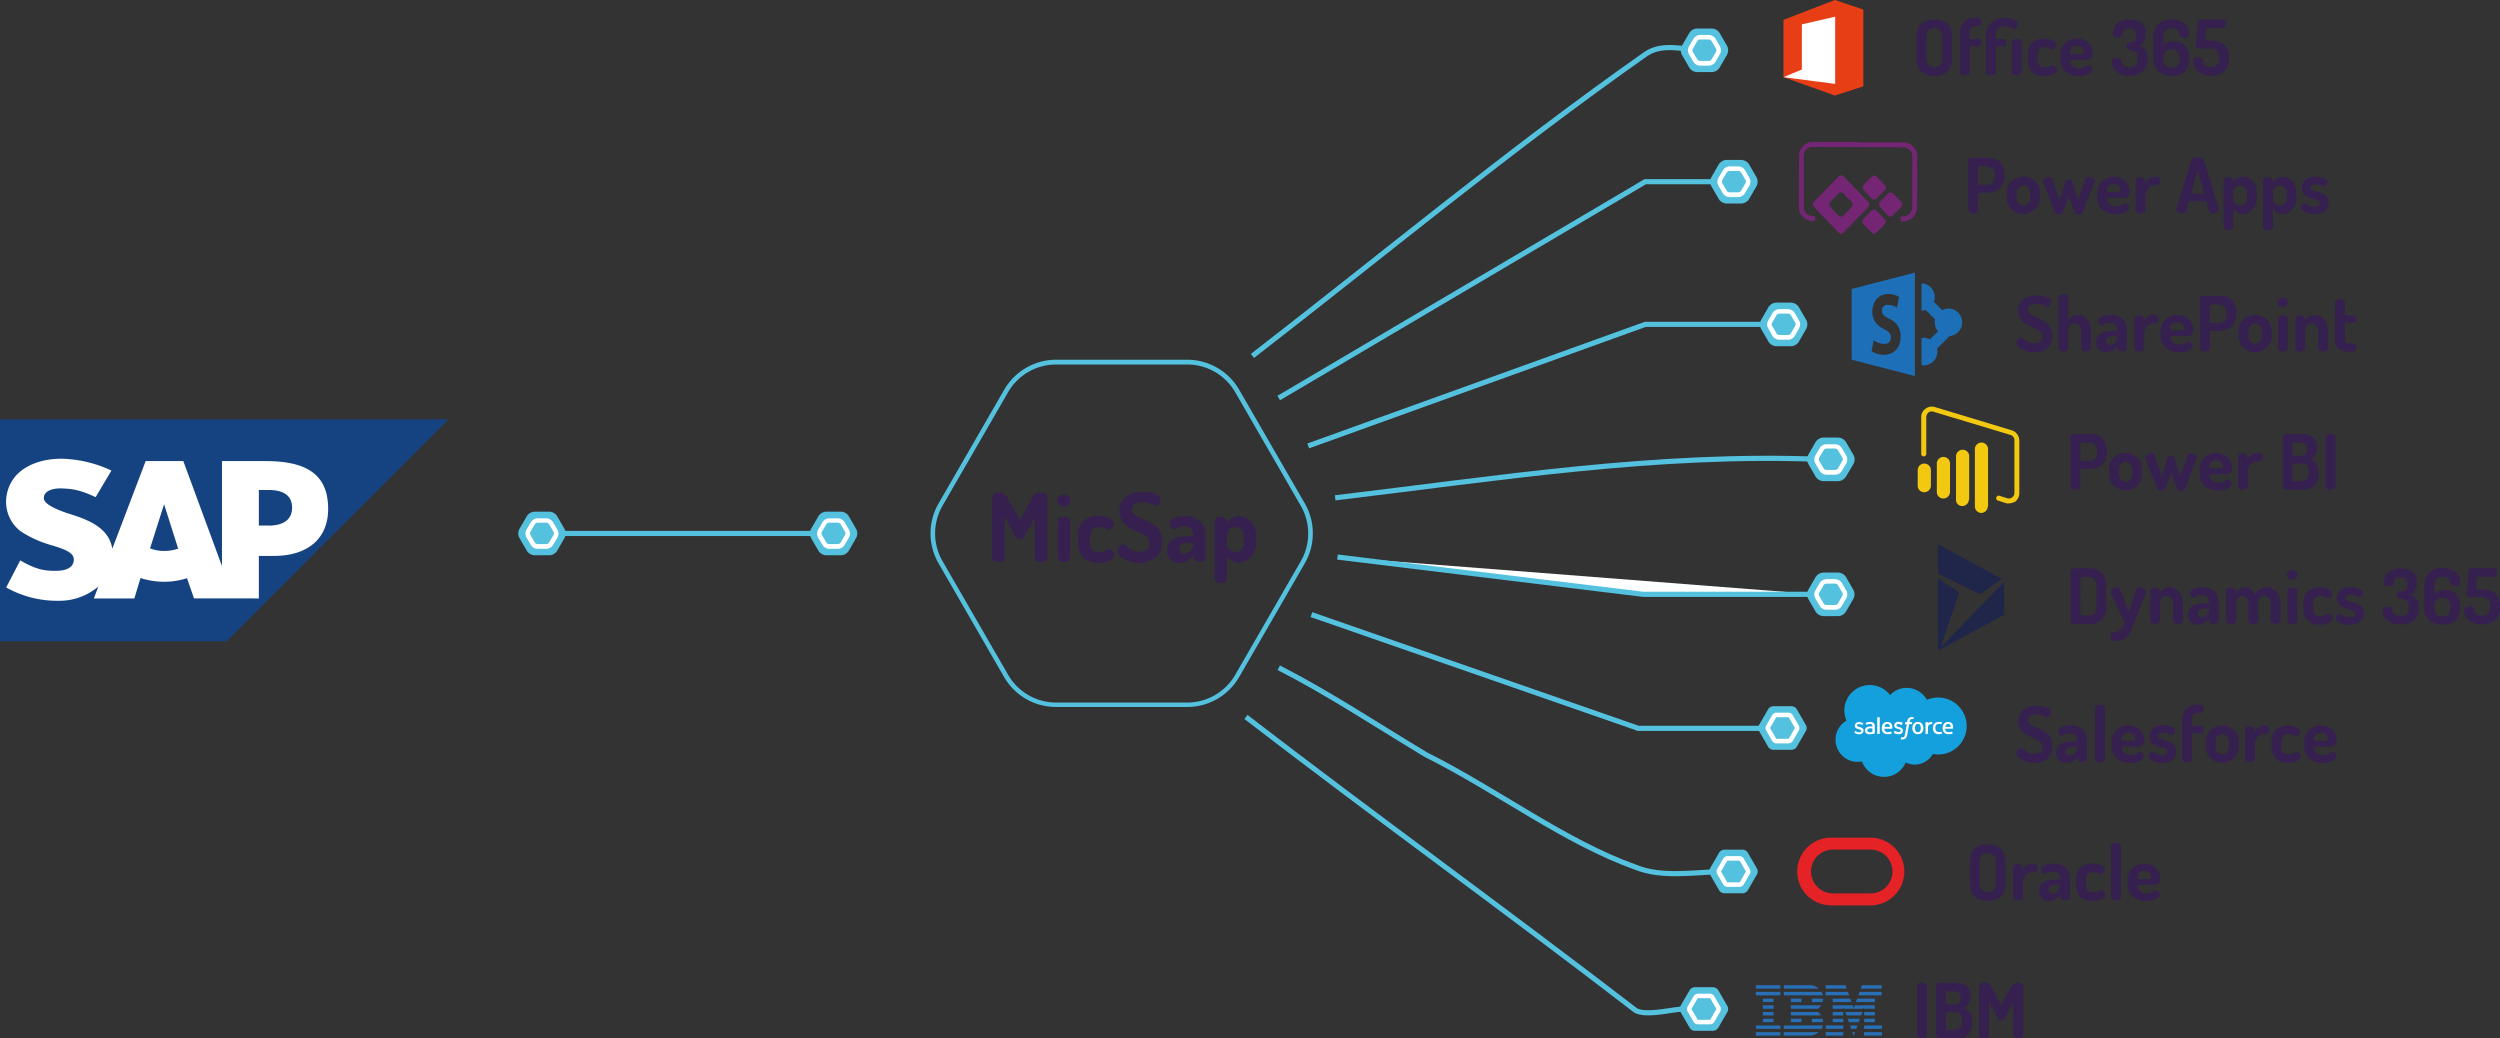 <svg id="Calque_1" data-name="Calque 1" xmlns="http://www.w3.org/2000/svg" xmlns:xlink="http://www.w3.org/1999/xlink" viewBox="0 0 969.91 402.89"><rect x="0" y="0" width="969.91" height="402.89" fill="#333333" stroke="none"/><defs><style>.cls-1,.cls-6{fill:none;}.cls-2{fill:#154382;}.cls-17,.cls-3,.cls-7{fill:#fff;}.cls-11,.cls-3{fill-rule:evenodd;}.cls-4{fill:#54c1de;}.cls-5{fill:#35204f;}.cls-17,.cls-6{stroke:#54c1de;stroke-miterlimit:10;stroke-width:2px;}.cls-8{fill:#286fb6;}.cls-9{fill:#e52226;}.cls-10{fill:#14a0dc;}.cls-11{fill:#1f264a;}.cls-12{clip-path:url(#clip-path);}.cls-13{fill:#f2c811;}.cls-14{fill:#1d70b8;}.cls-15{fill:#742574;}.cls-16{fill:#e73e16;}</style><clipPath id="clip-path" transform="translate(-15.88 -15.44)"><rect class="cls-1" x="759.98" y="172.98" width="39.27" height="41.35"/></clipPath></defs><title>micsap-002</title><path id="path25030" class="cls-2" d="M15.88,264.24h87.83l86.12-86.09h-174v86.09" transform="translate(-15.88 -15.44)"/><g id="path25032"><path class="cls-3" d="M119,194.33H102v40.72L87,194.33H72.39l-12.94,34c-1.36-8.57-10.21-11.54-17.36-13.76-4.42-1.49-9.53-3.68-9.19-6.08,0-2,2.38-3.81,7.49-3.54,3.4.18,6.47.46,12.59,3.38L59.11,198a47.78,47.78,0,0,0-19.4-4.59h0c-7.49,0-13.62,2.36-17.36,6.26a15.27,15.27,0,0,0-4.09,10,14.3,14.3,0,0,0,5.79,12A43.06,43.06,0,0,0,36,227c4.77,1.47,8.51,2.75,8.51,5.49a3.82,3.82,0,0,1-1,2.66c-1.36,1.23-3.06,1.69-5.78,1.75-4.77.09-8.17-.67-14-4.05l-5.45,10.5a40.16,40.16,0,0,0,19.41,5.17h1a23.3,23.3,0,0,0,14.63-4.95c.35-.19.35-.36.69-.53l-1.71,4.57H68l2.39-7.92a28.81,28.81,0,0,0,9.19,1.44,27.9,27.9,0,0,0,8.85-1.38l2.72,7.86H116.3V231.12h5.79c13.27,0,21.1-6.81,21.1-18.23C143.19,200.17,135.7,194.33,119,194.33ZM79.54,229.19a15.32,15.32,0,0,1-5.45-1l5.45-17.13h0L85,228.28A16.24,16.24,0,0,1,79.54,229.19Zm40.5-9.85H116.3V205.53H120c5.11,0,9.2,1.67,9.2,6.84s-4.09,7-9.2,7" transform="translate(-15.88 -15.44)"/></g><g id="Polygon-Copy-4"><path class="cls-4" d="M380,210.77l25.45-44.09A23.28,23.28,0,0,1,425.58,155h50.91a23.28,23.28,0,0,1,20.15,11.64l25.45,44.09a23.25,23.25,0,0,1,0,23.27l-25.45,44.09a23.27,23.27,0,0,1-20.15,11.63H425.58a23.27,23.27,0,0,1-20.16-11.63L380,234A23.25,23.25,0,0,1,380,210.77Zm1.55.89a21.47,21.47,0,0,0,0,21.48L407,277.23A21.48,21.48,0,0,0,425.58,288h50.91a21.48,21.48,0,0,0,18.6-10.74l25.45-44.09a21.47,21.47,0,0,0,0-21.48l-25.45-44.09a21.5,21.5,0,0,0-18.6-10.74H425.58A21.5,21.5,0,0,0,407,167.57Z" transform="translate(-15.88 -15.44)"/></g><path class="cls-5" d="M403.25,233.47a3.51,3.51,0,0,1-1.64-.39,1.2,1.2,0,0,1-.76-1.12V208.89a2.12,2.12,0,0,1,.76-1.86,2.74,2.74,0,0,1,1.64-.53,5.4,5.4,0,0,1,1.5.18,2.7,2.7,0,0,1,1.14.74A7.6,7.6,0,0,1,407,209l4.51,8.27,4.54-8.27a12,12,0,0,1,1.16-1.62,2.37,2.37,0,0,1,1.12-.74,5.4,5.4,0,0,1,1.48-.18,2.74,2.74,0,0,1,1.66.53,2.16,2.16,0,0,1,.74,1.86V232a1.2,1.2,0,0,1-.76,1.12,3.64,3.64,0,0,1-3.28,0,1.2,1.2,0,0,1-.76-1.12V216.09l-4.28,7.68a2,2,0,0,1-.77.73,2,2,0,0,1-.89.23,1.86,1.86,0,0,1-.83-.21,1.81,1.81,0,0,1-.76-.75l-4.24-8V232a1.21,1.21,0,0,1-.74,1.12A3.48,3.48,0,0,1,403.25,233.47Z" transform="translate(-15.88 -15.44)"/><path class="cls-5" d="M428.64,212a2.64,2.64,0,0,1-1.85-.72,2.1,2.1,0,0,1,0-3.25,2.75,2.75,0,0,1,1.85-.68,2.68,2.68,0,0,1,1.83.68,2.14,2.14,0,0,1,0,3.25A2.58,2.58,0,0,1,428.64,212Zm0,21.44a2.83,2.83,0,0,1-1.7-.48,1.31,1.31,0,0,1-.66-1V217.42a1.22,1.22,0,0,1,.66-1.07,3.22,3.22,0,0,1,1.7-.41,3.37,3.37,0,0,1,1.7.41,1.23,1.23,0,0,1,.7,1.07V232a1.32,1.32,0,0,1-.7,1A3,3,0,0,1,428.64,233.47Z" transform="translate(-15.88 -15.44)"/><path class="cls-5" d="M442.11,233.8a9.34,9.34,0,0,1-4.58-1,6.3,6.3,0,0,1-2.62-2.72,8.61,8.61,0,0,1-.85-3.85v-3a8.78,8.78,0,0,1,.83-3.86,6.17,6.17,0,0,1,2.62-2.71,9.16,9.16,0,0,1,4.52-1,10.56,10.56,0,0,1,3.07.41,5.75,5.75,0,0,1,2.1,1.07,1.86,1.86,0,0,1,.78,1.4,2.49,2.49,0,0,1-.24,1,3,3,0,0,1-.67,1,1.37,1.37,0,0,1-1,.4,1.62,1.62,0,0,1-.83-.25,5.88,5.88,0,0,0-1.09-.52,5,5,0,0,0-1.77-.26,3.58,3.58,0,0,0-2.73.91,3.51,3.51,0,0,0-.85,2.49v3a3.51,3.51,0,0,0,.85,2.49,3.67,3.67,0,0,0,2.77.9,4.23,4.23,0,0,0,1.77-.29,9.73,9.73,0,0,0,1.05-.56,1.7,1.7,0,0,1,.87-.25,1.75,1.75,0,0,1,1.13.37,2.39,2.39,0,0,1,.7.9,2.42,2.42,0,0,1,.24,1,2,2,0,0,1-.8,1.44,6.06,6.06,0,0,1-2.17,1.14A10.14,10.14,0,0,1,442.11,233.8Z" transform="translate(-15.88 -15.44)"/><path class="cls-5" d="M458,233.8a12.57,12.57,0,0,1-4.33-.7,8.79,8.79,0,0,1-3.07-1.75,3,3,0,0,1-1.12-2.12,2.68,2.68,0,0,1,.28-1.13,3,3,0,0,1,.75-1,1.6,1.6,0,0,1,1.07-.43,1.74,1.74,0,0,1,1.11.43c.34.28.74.61,1.18,1a6.36,6.36,0,0,0,1.62,1,6.44,6.44,0,0,0,4.41.08,3.57,3.57,0,0,0,1.52-1.06,2.75,2.75,0,0,0,.57-1.8,3.17,3.17,0,0,0-.63-2,5.32,5.32,0,0,0-1.7-1.4c-.71-.39-1.48-.77-2.32-1.14s-1.68-.77-2.53-1.18A11.47,11.47,0,0,1,452.5,219a6.62,6.62,0,0,1-1.7-2.17,7.09,7.09,0,0,1-.65-3.18,7,7,0,0,1,.8-3.47,6.63,6.63,0,0,1,2.1-2.27,9.3,9.3,0,0,1,2.9-1.25,13.16,13.16,0,0,1,3.17-.39,17.5,17.5,0,0,1,2,.13,14.76,14.76,0,0,1,2.33.46,5.71,5.71,0,0,1,1.92.91,1.74,1.74,0,0,1,.75,1.45,3.43,3.43,0,0,1-.2,1,3.13,3.13,0,0,1-.63,1,1.39,1.39,0,0,1-1.09.46,2.23,2.23,0,0,1-1.16-.35,9,9,0,0,0-1.48-.7,6.8,6.8,0,0,0-2.45-.35,6.41,6.41,0,0,0-2.25.35,3.1,3.1,0,0,0-1.44,1,2.37,2.37,0,0,0-.48,1.53,2.23,2.23,0,0,0,.65,1.62,5.81,5.81,0,0,0,1.69,1.18c.7.35,1.47.69,2.31,1a25.11,25.11,0,0,1,2.53,1.2,11.58,11.58,0,0,1,2.34,1.64,6.93,6.93,0,0,1,1.7,2.38,8.61,8.61,0,0,1,.63,3.49,8.08,8.08,0,0,1-1.15,4.41,7.11,7.11,0,0,1-3.12,2.69A10.76,10.76,0,0,1,458,233.8Z" transform="translate(-15.88 -15.44)"/><path class="cls-5" d="M473.48,233.8a5,5,0,0,1-3.38-1.2,4.55,4.55,0,0,1-1.42-3.7,4.65,4.65,0,0,1,1.09-3.29,5.88,5.88,0,0,1,3-1.66,18.78,18.78,0,0,1,4.49-.48h1.51V223a4.41,4.41,0,0,0-.31-1.59,3.14,3.14,0,0,0-1-1.29,3.2,3.2,0,0,0-1.94-.51,6.76,6.76,0,0,0-2.16.27,5,5,0,0,0-1.16.58,1.53,1.53,0,0,1-.89.29,1.31,1.31,0,0,1-1.19-.77,3.22,3.22,0,0,1-.43-1.59,1.7,1.7,0,0,1,.94-1.39,7.91,7.91,0,0,1,2.31-.94,11.26,11.26,0,0,1,2.66-.33,9.07,9.07,0,0,1,4.61,1,6.39,6.39,0,0,1,2.53,2.66,8,8,0,0,1,.79,3.51v9a1.27,1.27,0,0,1-.67,1.07,3,3,0,0,1-1.66.44,2.59,2.59,0,0,1-1.53-.44,1.32,1.32,0,0,1-.61-1.07v-1.07a11.25,11.25,0,0,1-2.34,2A5.82,5.82,0,0,1,473.48,233.8Zm1.91-3.54a2.72,2.72,0,0,0,1.55-.52,4.46,4.46,0,0,0,1.31-1.32,3,3,0,0,0,.54-1.7v-.78h-.55a17.33,17.33,0,0,0-2.33.15,3.92,3.92,0,0,0-1.79.65,1.77,1.77,0,0,0-.68,1.53,1.86,1.86,0,0,0,.57,1.51A2.07,2.07,0,0,0,475.39,230.26Z" transform="translate(-15.88 -15.44)"/><path class="cls-5" d="M489.45,241.63a2.78,2.78,0,0,1-1.66-.48,1.33,1.33,0,0,1-.66-1V217.42a1.22,1.22,0,0,1,.66-1.07,3.11,3.11,0,0,1,1.63-.41,2.74,2.74,0,0,1,1.56.41,1.23,1.23,0,0,1,.61,1.07v1.11a6.1,6.1,0,0,1,1.92-1.94,5.35,5.35,0,0,1,3.07-.87,5.85,5.85,0,0,1,3.35,1,7,7,0,0,1,2.38,2.71,8.1,8.1,0,0,1,.87,3.76v3a7.91,7.91,0,0,1-.89,3.69,7.52,7.52,0,0,1-2.36,2.8,5.3,5.3,0,0,1-3.21,1.07,5.21,5.21,0,0,1-3-.88,5.28,5.28,0,0,1-1.88-2v9.22a1.34,1.34,0,0,1-.7,1A3,3,0,0,1,489.45,241.63Zm5.72-12a2.78,2.78,0,0,0,1.61-.49,4.14,4.14,0,0,0,1.18-1.28,3.09,3.09,0,0,0,.46-1.62v-3a3.06,3.06,0,0,0-.44-1.58,3.84,3.84,0,0,0-1.2-1.24,3,3,0,0,0-1.68-.5,3.08,3.08,0,0,0-1.53.41,3.44,3.44,0,0,0-1.2,1.14,3.17,3.17,0,0,0-.48,1.77v3.69a2.1,2.1,0,0,0,.42,1,4.67,4.67,0,0,0,1.17,1.18A2.76,2.76,0,0,0,495.17,229.63Z" transform="translate(-15.88 -15.44)"/><line class="cls-6" x1="210.26" y1="206.96" x2="323.41" y2="206.96"/><path class="cls-4" d="M223.21,230.86a3.73,3.73,0,0,1-2.92-1.69l-2.93-5.08a3.73,3.73,0,0,1,0-3.38l2.93-5.07a3.73,3.73,0,0,1,2.92-1.69h5.86a3.75,3.75,0,0,1,2.93,1.69l2.93,5.07a3.73,3.73,0,0,1,0,3.38L232,229.17a3.75,3.75,0,0,1-2.93,1.69Z" transform="translate(-15.88 -15.44)"/><path class="cls-7" d="M227.9,228.36h-3.51a3.15,3.15,0,0,1-2.53-1.46l-1.75-3a3.12,3.12,0,0,1,0-2.91l1.75-3a3.14,3.14,0,0,1,2.53-1.45h3.51a3.12,3.12,0,0,1,2.52,1.45l1.76,3a3.12,3.12,0,0,1,0,2.91l-1.76,3A3.13,3.13,0,0,1,227.9,228.36Zm-3.51-10.15a1.41,1.41,0,0,0-1,.58l-1.75,3a1.36,1.36,0,0,0,0,1.15l1.75,3a1.43,1.43,0,0,0,1,.57h3.51a1.39,1.39,0,0,0,1-.57l1.76-3a1.44,1.44,0,0,0,0-1.15l-1.76-3a1.37,1.37,0,0,0-1-.58Z" transform="translate(-15.88 -15.44)"/><path class="cls-4" d="M336.36,230.86a3.75,3.75,0,0,1-2.93-1.69l-2.93-5.08a3.73,3.73,0,0,1,0-3.38l2.93-5.07a3.75,3.75,0,0,1,2.93-1.69h5.86a3.73,3.73,0,0,1,2.92,1.69l2.93,5.07a3.73,3.73,0,0,1,0,3.38l-2.93,5.08a3.73,3.73,0,0,1-2.92,1.69Z" transform="translate(-15.88 -15.44)"/><path class="cls-7" d="M341,228.36h-3.51A3.13,3.13,0,0,1,335,226.9l-1.76-3a3.12,3.12,0,0,1,0-2.91l1.76-3a3.12,3.12,0,0,1,2.52-1.45H341a3.14,3.14,0,0,1,2.53,1.45l1.75,3a3.12,3.12,0,0,1,0,2.91l-1.75,3A3.15,3.15,0,0,1,341,228.36Zm-3.51-10.15a1.37,1.37,0,0,0-1,.58l-1.76,3a1.44,1.44,0,0,0,0,1.15l1.76,3a1.39,1.39,0,0,0,1,.57H341a1.43,1.43,0,0,0,1-.57l1.75-3a1.36,1.36,0,0,0,0-1.15l-1.75-3a1.41,1.41,0,0,0-1-.58Z" transform="translate(-15.88 -15.44)"/><path class="cls-5" d="M761.51,418.33a2.78,2.78,0,0,1-1.31-.31,1,1,0,0,1-.61-.9V397.86a.94.94,0,0,1,.61-.9,3,3,0,0,1,1.31-.28,3.06,3.06,0,0,1,1.34.28,1,1,0,0,1,.59.9v19.26a1,1,0,0,1-.59.9A2.82,2.82,0,0,1,761.51,418.33Z" transform="translate(-15.88 -15.44)"/><path class="cls-5" d="M768.71,418.33a2,2,0,0,1-1.23-.35,1.06,1.06,0,0,1-.46-.83V397.89a1,1,0,0,1,.54-.9,2.21,2.21,0,0,1,1.15-.31h5.75a9.36,9.36,0,0,1,2.87.43,4.38,4.38,0,0,1,2.22,1.55,5.2,5.2,0,0,1,.86,3.23,6.07,6.07,0,0,1-.68,3,3.82,3.82,0,0,1-1.84,1.7,4.91,4.91,0,0,1,1.6.91,3.83,3.83,0,0,1,1.07,1.51,6.29,6.29,0,0,1,.39,2.41v.62a7.49,7.49,0,0,1-.79,3.69,4.6,4.6,0,0,1-2.13,2,7.32,7.32,0,0,1-3,.6Zm2.13-13.24h3.35a2.14,2.14,0,0,0,1.79-.71,2.78,2.78,0,0,0,.58-1.84,2.86,2.86,0,0,0-.29-1.34,2.12,2.12,0,0,0-.83-.85,2.69,2.69,0,0,0-1.28-.29h-3.32Zm0,9.87h3.35a2.88,2.88,0,0,0,2.13-.77,3.36,3.36,0,0,0,.77-2.46v-.48a3.16,3.16,0,0,0-.77-2.44,3.07,3.07,0,0,0-2.13-.7h-3.35Z" transform="translate(-15.88 -15.44)"/><path class="cls-5" d="M785.6,418.33a2.79,2.79,0,0,1-1.32-.31,1,1,0,0,1-.61-.9V398.61a1.7,1.7,0,0,1,.61-1.5,2.19,2.19,0,0,1,1.32-.43,4.18,4.18,0,0,1,1.2.15,2.1,2.1,0,0,1,.91.59,6.39,6.39,0,0,1,.91,1.3l3.61,6.64,3.65-6.64a9.13,9.13,0,0,1,.93-1.3,1.91,1.91,0,0,1,.9-.59,4.2,4.2,0,0,1,1.19-.15,2.2,2.2,0,0,1,1.33.43,1.74,1.74,0,0,1,.59,1.5v18.51a1,1,0,0,1-.61.9,2.94,2.94,0,0,1-2.63,0,1,1,0,0,1-.61-.9V404.38l-3.43,6.16a1.6,1.6,0,0,1-1.34.77,1.46,1.46,0,0,1-.66-.16,1.48,1.48,0,0,1-.61-.61l-3.41-6.4v13a1,1,0,0,1-.59.9A2.8,2.8,0,0,1,785.6,418.33Z" transform="translate(-15.88 -15.44)"/><path class="cls-5" d="M787,364.92a8.8,8.8,0,0,1-3.52-.67,5.22,5.22,0,0,1-2.49-2.16,7.54,7.54,0,0,1-.92-4v-8.26a7.47,7.47,0,0,1,.92-3.95,5.35,5.35,0,0,1,2.47-2.17,9.82,9.82,0,0,1,7.08,0,5.35,5.35,0,0,1,2.51,2.17,7.48,7.48,0,0,1,.91,3.95v8.26a7.54,7.54,0,0,1-.91,4,5.27,5.27,0,0,1-2.51,2.16A8.9,8.9,0,0,1,787,364.92Zm0-3.38a3.08,3.08,0,0,0,2.28-.83,3.48,3.48,0,0,0,.83-2.58v-8.26a3.5,3.5,0,0,0-.83-2.58,3.08,3.08,0,0,0-2.28-.83,3.12,3.12,0,0,0-2.28.83,3.54,3.54,0,0,0-.83,2.58v8.26a3.52,3.52,0,0,0,.83,2.58A3.12,3.12,0,0,0,787,361.54Z" transform="translate(-15.88 -15.44)"/><path class="cls-5" d="M798.75,364.74a2.27,2.27,0,0,1-1.33-.38,1.06,1.06,0,0,1-.53-.83V351.85a1,1,0,0,1,.53-.85,2.5,2.5,0,0,1,1.33-.33A2.13,2.13,0,0,1,800,351a1,1,0,0,1,.49.85v1.22a5.53,5.53,0,0,1,.87-1.23,4.9,4.9,0,0,1,1.26-1,3.12,3.12,0,0,1,1.51-.39H805a1.27,1.27,0,0,1,1,.49,1.74,1.74,0,0,1,.41,1.17,1.77,1.77,0,0,1-.41,1.2,1.24,1.24,0,0,1-1,.49h-.92a2.74,2.74,0,0,0-1.61.55,4.18,4.18,0,0,0-1.29,1.51,5,5,0,0,0-.5,2.32v5.31a1.07,1.07,0,0,1-.57.83A2.45,2.45,0,0,1,798.75,364.74Z" transform="translate(-15.88 -15.44)"/><path class="cls-5" d="M810.84,365a4,4,0,0,1-2.71-1,3.67,3.67,0,0,1-1.14-3,3.75,3.75,0,0,1,.87-2.64,4.7,4.7,0,0,1,2.43-1.33,14.92,14.92,0,0,1,3.6-.39h1.21v-.38a3.35,3.35,0,0,0-.25-1.28,2.37,2.37,0,0,0-.8-1,2.49,2.49,0,0,0-1.55-.42,5.25,5.25,0,0,0-1.74.23,4,4,0,0,0-.93.45,1.17,1.17,0,0,1-.71.24,1.06,1.06,0,0,1-1-.62,2.61,2.61,0,0,1-.34-1.28,1.37,1.37,0,0,1,.75-1.11,6.27,6.27,0,0,1,1.85-.75,8.9,8.9,0,0,1,2.14-.27,7.22,7.22,0,0,1,3.7.83,5.12,5.12,0,0,1,2,2.13,6.4,6.4,0,0,1,.63,2.82v7.26a1,1,0,0,1-.53.85,2.32,2.32,0,0,1-1.33.36,2,2,0,0,1-1.23-.36,1,1,0,0,1-.49-.85v-.86a9.31,9.31,0,0,1-1.88,1.63A4.71,4.71,0,0,1,810.84,365Zm1.54-2.85a2.18,2.18,0,0,0,1.24-.41,3.57,3.57,0,0,0,1-1.07,2.4,2.4,0,0,0,.43-1.36v-.62h-.44a14,14,0,0,0-1.87.12,3.14,3.14,0,0,0-1.43.51,1.42,1.42,0,0,0-.55,1.23,1.49,1.49,0,0,0,.46,1.22A1.68,1.68,0,0,0,812.38,362.16Z" transform="translate(-15.88 -15.44)"/><path class="cls-5" d="M827.72,365a7.47,7.47,0,0,1-3.67-.8A5,5,0,0,1,822,362a6.83,6.83,0,0,1-.69-3.1v-2.37a7.08,7.08,0,0,1,.67-3.09,5,5,0,0,1,2.1-2.18,7.44,7.44,0,0,1,3.63-.8,8.32,8.32,0,0,1,2.46.33,4.61,4.61,0,0,1,1.69.86,1.5,1.5,0,0,1,.62,1.12,1.92,1.92,0,0,1-.19.77,2.35,2.35,0,0,1-.53.77,1.11,1.11,0,0,1-.79.33,1.28,1.28,0,0,1-.67-.21,5.13,5.13,0,0,0-.87-.41,3.94,3.94,0,0,0-1.42-.21,2.85,2.85,0,0,0-2.19.73,2.76,2.76,0,0,0-.68,2v2.37a2.77,2.77,0,0,0,.68,2,2.89,2.89,0,0,0,2.22.73,3.4,3.4,0,0,0,1.42-.24,7.84,7.84,0,0,0,.84-.44,1.32,1.32,0,0,1,.7-.21,1.36,1.36,0,0,1,.9.3,1.9,1.9,0,0,1,.57.72,2.11,2.11,0,0,1,.19.79,1.55,1.55,0,0,1-.64,1.15,4.71,4.71,0,0,1-1.75.92A8.07,8.07,0,0,1,827.72,365Z" transform="translate(-15.88 -15.44)"/><path class="cls-5" d="M836.76,364.74a2.33,2.33,0,0,1-1.37-.38,1.08,1.08,0,0,1-.53-.83V343.65a1,1,0,0,1,.53-.86,2.57,2.57,0,0,1,1.37-.33,2.66,2.66,0,0,1,1.36.33,1,1,0,0,1,.56.86v19.88a1.08,1.08,0,0,1-.56.83A2.41,2.41,0,0,1,836.76,364.74Z" transform="translate(-15.88 -15.44)"/><path class="cls-5" d="M848.54,365a8.69,8.69,0,0,1-3.71-.76,6,6,0,0,1-2.54-2.13,5.63,5.63,0,0,1-.91-3.19v-2.51a5.33,5.33,0,0,1,.87-2.95,6.41,6.41,0,0,1,2.34-2.16,6.9,6.9,0,0,1,6.31-.11,6.15,6.15,0,0,1,2.24,2,5,5,0,0,1,.86,2.9,3,3,0,0,1-.42,1.82,1.69,1.69,0,0,1-1.05.68,6.35,6.35,0,0,1-1.32.14h-6v.44a2.53,2.53,0,0,0,1,2.06,4.43,4.43,0,0,0,4.13.49c.44-.2.81-.39,1.13-.56a1.79,1.79,0,0,1,.89-.27,1.11,1.11,0,0,1,.77.3,2.15,2.15,0,0,1,.5.69,1.76,1.76,0,0,1,.18.7,1.57,1.57,0,0,1-.64,1.08,5.27,5.27,0,0,1-1.81,1A8.76,8.76,0,0,1,848.54,365Zm-3.34-8.56h4.32a1.1,1.1,0,0,0,.7-.17.8.8,0,0,0,.19-.63,2.21,2.21,0,0,0-.35-1.22,2.55,2.55,0,0,0-.95-.83,3,3,0,0,0-1.31-.29,2.91,2.91,0,0,0-1.27.28,2.42,2.42,0,0,0-1,.8,2,2,0,0,0-.37,1.23Z" transform="translate(-15.88 -15.44)"/><path class="cls-5" d="M805.07,311.41a10.1,10.1,0,0,1-3.49-.56,6.91,6.91,0,0,1-2.45-1.41,2.36,2.36,0,0,1-.91-1.7,2.28,2.28,0,0,1,.22-.9,2.33,2.33,0,0,1,.61-.83,1.25,1.25,0,0,1,.86-.34,1.36,1.36,0,0,1,.89.34c.28.22.59.49,1,.8a5.43,5.43,0,0,0,1.3.8,5.22,5.22,0,0,0,3.54.06,2.74,2.74,0,0,0,1.21-.85,2.19,2.19,0,0,0,.46-1.45,2.51,2.51,0,0,0-.5-1.6,4.37,4.37,0,0,0-1.36-1.12,20.37,20.37,0,0,0-1.87-.92c-.67-.3-1.35-.61-2-1a9.05,9.05,0,0,1-1.86-1.22,5.35,5.35,0,0,1-1.37-1.74,5.74,5.74,0,0,1-.51-2.55,5.6,5.6,0,0,1,.63-2.78,5.31,5.31,0,0,1,1.69-1.83,7.24,7.24,0,0,1,2.33-1,10.46,10.46,0,0,1,2.54-.32,14.82,14.82,0,0,1,1.62.11,11.13,11.13,0,0,1,1.86.37,4.69,4.69,0,0,1,1.54.72,1.41,1.41,0,0,1,.61,1.17,2.7,2.7,0,0,1-.66,1.68,1.13,1.13,0,0,1-.88.37,1.83,1.83,0,0,1-.93-.28,7.41,7.41,0,0,0-1.19-.57,5.76,5.76,0,0,0-2-.28,5.4,5.4,0,0,0-1.8.28,2.6,2.6,0,0,0-1.16.77,1.92,1.92,0,0,0-.38,1.23,1.79,1.79,0,0,0,.52,1.31,4.65,4.65,0,0,0,1.36.94c.56.28,1.18.56,1.85.83a22,22,0,0,1,2,1,9.1,9.1,0,0,1,1.88,1.32,5.44,5.44,0,0,1,1.36,1.91,6.83,6.83,0,0,1,.51,2.8,6.47,6.47,0,0,1-.92,3.54,5.87,5.87,0,0,1-2.51,2.16A8.63,8.63,0,0,1,805.07,311.41Z" transform="translate(-15.88 -15.44)"/><path class="cls-5" d="M817.48,311.41a4.07,4.07,0,0,1-2.71-1,3.64,3.64,0,0,1-1.14-3,3.74,3.74,0,0,1,.87-2.63,4.71,4.71,0,0,1,2.43-1.34,15.35,15.35,0,0,1,3.6-.38h1.21v-.39a3.3,3.3,0,0,0-.25-1.27,2.54,2.54,0,0,0-.8-1,2.59,2.59,0,0,0-1.56-.41,5.23,5.23,0,0,0-1.73.22,4,4,0,0,0-.93.46,1.19,1.19,0,0,1-.71.24,1.06,1.06,0,0,1-1-.63,2.64,2.64,0,0,1-.33-1.27,1.37,1.37,0,0,1,.75-1.11,5.92,5.92,0,0,1,1.85-.76,9.39,9.39,0,0,1,2.13-.26,7.26,7.26,0,0,1,3.71.83,5.06,5.06,0,0,1,2,2.13,6.39,6.39,0,0,1,.63,2.81v7.26a1,1,0,0,1-.53.86,2.34,2.34,0,0,1-1.33.36,2,2,0,0,1-1.23-.36,1,1,0,0,1-.49-.86v-.86a8.72,8.72,0,0,1-1.88,1.63A4.63,4.63,0,0,1,817.48,311.41Zm1.54-2.84a2.2,2.2,0,0,0,1.24-.42,3.66,3.66,0,0,0,1-1.06,2.43,2.43,0,0,0,.43-1.36v-.63h-.44a14,14,0,0,0-1.87.12,3.12,3.12,0,0,0-1.44.52,1.44,1.44,0,0,0-.54,1.23,1.47,1.47,0,0,0,.46,1.21A1.64,1.64,0,0,0,819,308.57Z" transform="translate(-15.88 -15.44)"/><path class="cls-5" d="M830.57,311.15a2.24,2.24,0,0,1-1.36-.39,1.06,1.06,0,0,1-.54-.83V290.06a1,1,0,0,1,.54-.86,2.54,2.54,0,0,1,1.36-.33,2.63,2.63,0,0,1,1.36.33,1,1,0,0,1,.56.86v19.87a1,1,0,0,1-.56.83A2.32,2.32,0,0,1,830.57,311.15Z" transform="translate(-15.88 -15.44)"/><path class="cls-5" d="M842.36,311.41a8.76,8.76,0,0,1-3.72-.75,6.1,6.1,0,0,1-2.53-2.13,5.63,5.63,0,0,1-.92-3.19v-2.52a5.3,5.3,0,0,1,.87-2.94,6.57,6.57,0,0,1,5.62-3,6.57,6.57,0,0,1,3,.71,6,6,0,0,1,2.24,1.95,5,5,0,0,1,.86,2.91,3,3,0,0,1-.42,1.82,1.68,1.68,0,0,1-1,.68,6.29,6.29,0,0,1-1.32.13h-6v.45a2.54,2.54,0,0,0,1,2.06,3.86,3.86,0,0,0,2.51.78,4.1,4.1,0,0,0,1.63-.29c.43-.2.81-.39,1.12-.57a1.8,1.8,0,0,1,.89-.26,1.13,1.13,0,0,1,.77.29,2,2,0,0,1,.5.7,1.76,1.76,0,0,1,.18.69,1.57,1.57,0,0,1-.64,1.09,5,5,0,0,1-1.8,1A8.52,8.52,0,0,1,842.36,311.41ZM839,302.85h4.32a1.11,1.11,0,0,0,.7-.16.82.82,0,0,0,.19-.64,2.1,2.1,0,0,0-.35-1.21,2.39,2.39,0,0,0-1-.83,2.83,2.83,0,0,0-1.3-.3,3.07,3.07,0,0,0-1.28.28,2.58,2.58,0,0,0-1,.8A2.06,2.06,0,0,0,839,302Z" transform="translate(-15.88 -15.44)"/><path class="cls-5" d="M854.68,311.41A9.25,9.25,0,0,1,852,311a5.2,5.2,0,0,1-1.93-1,1.64,1.64,0,0,1-.69-1.21,1.88,1.88,0,0,1,.16-.7,2.21,2.21,0,0,1,.45-.7.89.89,0,0,1,.66-.29,1.48,1.48,0,0,1,.88.34,6.61,6.61,0,0,0,1.15.66,4.61,4.61,0,0,0,1.94.33,2.66,2.66,0,0,0,1.76-.41,1.21,1.21,0,0,0,.43-.86,1.14,1.14,0,0,0-.52-1,4.31,4.31,0,0,0-1.31-.59l-1.71-.49a8.74,8.74,0,0,1-1.7-.68,3.63,3.63,0,0,1-1.3-1.19,3.45,3.45,0,0,1-.51-2,4.52,4.52,0,0,1,.51-2.07,4,4,0,0,1,1.66-1.67,6.21,6.21,0,0,1,3.14-.67,10,10,0,0,1,2.29.25,5.43,5.43,0,0,1,1.76.7,1.2,1.2,0,0,1,.68,1,1.89,1.89,0,0,1-.17.7,2.64,2.64,0,0,1-.49.78,1,1,0,0,1-.76.36,1.82,1.82,0,0,1-.78-.22,10.83,10.83,0,0,0-1.05-.43,4.31,4.31,0,0,0-1.43-.21,2.8,2.8,0,0,0-1.18.21,1.65,1.65,0,0,0-.65.5,1.08,1.08,0,0,0-.21.62.91.91,0,0,0,.5.83,5.2,5.2,0,0,0,1.32.51l1.72.46a6.68,6.68,0,0,1,1.72.74,3.88,3.88,0,0,1,1.32,1.29,4,4,0,0,1,.5,2.13,3.9,3.9,0,0,1-1.41,3.14A6.09,6.09,0,0,1,854.68,311.41Z" transform="translate(-15.88 -15.44)"/><path class="cls-5" d="M864.34,311.15a2.51,2.51,0,0,1-1.34-.34,1,1,0,0,1-.53-.85V294.68a6.22,6.22,0,0,1,.71-3,5.43,5.43,0,0,1,1.9-2.07,4.7,4.7,0,0,1,2.6-.76h1.75a1.28,1.28,0,0,1,1.08.5,1.88,1.88,0,0,1,0,2.24,1.27,1.27,0,0,1-1.08.49h-.95a2.32,2.32,0,0,0-1.12.27,1.88,1.88,0,0,0-.79.74,2.18,2.18,0,0,0-.28,1.15v2.82h3.61a.79.79,0,0,1,.73.43,1.81,1.81,0,0,1,.25,1,1.83,1.83,0,0,1-.25,1,.79.79,0,0,1-.73.43h-3.61V310a1,1,0,0,1-.58.85A2.7,2.7,0,0,1,864.34,311.15Z" transform="translate(-15.88 -15.44)"/><path class="cls-5" d="M878,311.41a6.24,6.24,0,0,1-3.17-.84,6.7,6.7,0,0,1-2.34-2.24,5.47,5.47,0,0,1-.89-3v-2.43a5.58,5.58,0,0,1,.86-3,6.54,6.54,0,0,1,5.54-3,6.49,6.49,0,0,1,3.21.81,6.57,6.57,0,0,1,2.35,2.18,5.51,5.51,0,0,1,.87,3v2.43a5.42,5.42,0,0,1-.89,3,6.85,6.85,0,0,1-2.35,2.25A6.13,6.13,0,0,1,878,311.41Zm0-3.34a2.29,2.29,0,0,0,1.3-.39,2.82,2.82,0,0,0,.95-1,2.68,2.68,0,0,0,.36-1.32v-2.43a2.4,2.4,0,0,0-.36-1.27,3,3,0,0,0-.93-1,2.26,2.26,0,0,0-1.32-.4,2.3,2.3,0,0,0-1.3.38,2.87,2.87,0,0,0-.94,1,2.7,2.7,0,0,0-.34,1.29v2.43a2.88,2.88,0,0,0,.34,1.32,2.79,2.79,0,0,0,.94,1A2.31,2.31,0,0,0,878,308.07Z" transform="translate(-15.88 -15.44)"/><path class="cls-5" d="M888.74,311.15a2.2,2.2,0,0,1-1.33-.39,1.07,1.07,0,0,1-.53-.83V298.26a1,1,0,0,1,.53-.86,2.59,2.59,0,0,1,1.33-.32,2.2,2.2,0,0,1,1.23.32,1,1,0,0,1,.49.86v1.22a4.89,4.89,0,0,1,.88-1.23,4.94,4.94,0,0,1,1.25-1,3.23,3.23,0,0,1,1.52-.38H895a1.24,1.24,0,0,1,1,.49,1.71,1.71,0,0,1,.42,1.17,1.79,1.79,0,0,1-.42,1.2,1.27,1.27,0,0,1-1,.49h-.91a2.81,2.81,0,0,0-1.62.54,4.26,4.26,0,0,0-1.29,1.51,5.07,5.07,0,0,0-.5,2.33v5.3a1.06,1.06,0,0,1-.56.83A2.41,2.41,0,0,1,888.74,311.15Z" transform="translate(-15.88 -15.44)"/><path class="cls-5" d="M903.61,311.41a7.36,7.36,0,0,1-3.67-.8,5,5,0,0,1-2.1-2.17,6.82,6.82,0,0,1-.68-3.1V303a7,7,0,0,1,.66-3.09,4.93,4.93,0,0,1,2.11-2.18,7.28,7.28,0,0,1,3.63-.8,8.66,8.66,0,0,1,2.45.32,4.77,4.77,0,0,1,1.69.86,1.49,1.49,0,0,1,.62,1.13,2,2,0,0,1-.19.77,2.3,2.3,0,0,1-.53.77,1.11,1.11,0,0,1-.79.33,1.25,1.25,0,0,1-.66-.21,5.62,5.62,0,0,0-.88-.42,4.2,4.2,0,0,0-1.42-.2,2.89,2.89,0,0,0-2.19.72,2.83,2.83,0,0,0-.68,2v2.37a2.82,2.82,0,0,0,.68,2,2.93,2.93,0,0,0,2.22.73,3.36,3.36,0,0,0,1.42-.24,9.07,9.07,0,0,0,.85-.45,1.37,1.37,0,0,1,.69-.2,1.46,1.46,0,0,1,.91.29,2,2,0,0,1,.56.73,1.92,1.92,0,0,1,.19.78,1.59,1.59,0,0,1-.63,1.16,5,5,0,0,1-1.75.92A8.46,8.46,0,0,1,903.61,311.41Z" transform="translate(-15.88 -15.44)"/><path class="cls-5" d="M917,311.41a8.68,8.68,0,0,1-3.71-.75,6.13,6.13,0,0,1-2.54-2.13,5.63,5.63,0,0,1-.91-3.19v-2.52a5.3,5.3,0,0,1,.87-2.94,6.52,6.52,0,0,1,2.34-2.17,6.66,6.66,0,0,1,3.27-.81,6.58,6.58,0,0,1,3,.71,6.13,6.13,0,0,1,2.24,1.95,5,5,0,0,1,.85,2.91,3.06,3.06,0,0,1-.41,1.82,1.73,1.73,0,0,1-1,.68,6.42,6.42,0,0,1-1.32.13h-6v.45a2.54,2.54,0,0,0,1,2.06,3.85,3.85,0,0,0,2.5.78,4.06,4.06,0,0,0,1.63-.29c.44-.2.81-.39,1.13-.57a1.77,1.77,0,0,1,.89-.26,1.15,1.15,0,0,1,.77.29,2.19,2.19,0,0,1,.5.7,1.76,1.76,0,0,1,.18.69,1.61,1.61,0,0,1-.64,1.09,5.1,5.1,0,0,1-1.81,1A8.48,8.48,0,0,1,917,311.41Zm-3.34-8.56H918a1.11,1.11,0,0,0,.7-.16.82.82,0,0,0,.19-.64,2.1,2.1,0,0,0-.36-1.21,2.36,2.36,0,0,0-.94-.83,2.87,2.87,0,0,0-1.31-.3A3,3,0,0,0,915,300a2.43,2.43,0,0,0-1,.8,2.06,2.06,0,0,0-.37,1.23Z" transform="translate(-15.88 -15.44)"/><path class="cls-5" d="M820.83,257.55a2,2,0,0,1-1.23-.35,1,1,0,0,1-.46-.83V237.08a1,1,0,0,1,.46-.83,2,2,0,0,1,1.23-.35h5.24a9,9,0,0,1,3.56.67,5.34,5.34,0,0,1,2.5,2.16,7.4,7.4,0,0,1,.93,4v8.09a7.38,7.38,0,0,1-.93,3.95,5.42,5.42,0,0,1-2.5,2.17,9.15,9.15,0,0,1-3.56.66Zm2.16-3.37h3.08a3.1,3.1,0,0,0,2.31-.85,3.53,3.53,0,0,0,.83-2.56v-8.09a3.53,3.53,0,0,0-.83-2.56,3,3,0,0,0-2.28-.84H823Z" transform="translate(-15.88 -15.44)"/><path class="cls-5" d="M836.47,264.1a2.65,2.65,0,0,1-1.25-.28c-.33-.19-.5-.64-.5-1.35a2.62,2.62,0,0,1,.22-1.13.78.78,0,0,1,.76-.47,4.64,4.64,0,0,0,1.17-.18,4.42,4.42,0,0,0,1.35-.66,4,4,0,0,0,1.15-1.34,4.94,4.94,0,0,0,.56-2.17l-5.09-10.9a1.18,1.18,0,0,1,.31-1.43,3.58,3.58,0,0,1,1-.66,2.8,2.8,0,0,1,1.1-.25,1.67,1.67,0,0,1,.67.14.85.85,0,0,1,.43.51l3.55,8.85,2.84-8.85a1,1,0,0,1,.45-.51,1.38,1.38,0,0,1,.59-.14,2.91,2.91,0,0,1,1.07.25,3.54,3.54,0,0,1,1.08.68,1.31,1.31,0,0,1,.46,1,1,1,0,0,1-.09.45l-4.33,11c-.35.89-.7,1.78-1,2.66a11.54,11.54,0,0,1-1.26,2.39,5.54,5.54,0,0,1-2,1.74A7,7,0,0,1,836.47,264.1Z" transform="translate(-15.88 -15.44)"/><path class="cls-5" d="M852,257.55a2.3,2.3,0,0,1-1.36-.38,1.07,1.07,0,0,1-.54-.83V244.67a1,1,0,0,1,.54-.86,2.54,2.54,0,0,1,1.36-.33,2.11,2.11,0,0,1,1.2.33,1,1,0,0,1,.49.86v.89a4.2,4.2,0,0,1,1.46-1.56,4.6,4.6,0,0,1,5.06.12,5.91,5.91,0,0,1,1.85,2.18,6.55,6.55,0,0,1,.69,3v7a1,1,0,0,1-.59.9,2.9,2.9,0,0,1-2.61,0,1,1,0,0,1-.62-.9v-7a2.5,2.5,0,0,0-.34-1.28,3.13,3.13,0,0,0-.93-1,2.27,2.27,0,0,0-1.31-.4,2.24,2.24,0,0,0-1.15.33,2.54,2.54,0,0,0-.92.92,2.67,2.67,0,0,0-.35,1.42v7a1.07,1.07,0,0,1-.57.83A2.39,2.39,0,0,1,852,257.55Z" transform="translate(-15.88 -15.44)"/><path class="cls-5" d="M868.61,257.82a4.07,4.07,0,0,1-2.71-1,3.7,3.7,0,0,1-1.14-3,3.77,3.77,0,0,1,.87-2.64,4.78,4.78,0,0,1,2.43-1.33,15,15,0,0,1,3.6-.38h1.21v-.39a3.3,3.3,0,0,0-.25-1.27,2.4,2.4,0,0,0-.8-1,2.49,2.49,0,0,0-1.55-.42,5.25,5.25,0,0,0-1.74.23,3.65,3.65,0,0,0-.93.46,1.23,1.23,0,0,1-.71.23,1,1,0,0,1-1-.62,2.58,2.58,0,0,1-.34-1.27,1.35,1.35,0,0,1,.75-1.11,6,6,0,0,1,1.85-.76,8.9,8.9,0,0,1,2.14-.27,7.22,7.22,0,0,1,3.7.83,5.14,5.14,0,0,1,2,2.14,6.36,6.36,0,0,1,.63,2.81v7.26a1,1,0,0,1-.53.86,2.39,2.39,0,0,1-1.33.35,2.06,2.06,0,0,1-1.23-.35,1,1,0,0,1-.49-.86v-.86a9.31,9.31,0,0,1-1.88,1.63A4.71,4.71,0,0,1,868.61,257.82Zm1.54-2.84a2.2,2.2,0,0,0,1.24-.42,3.57,3.57,0,0,0,1.05-1.07,2.38,2.38,0,0,0,.43-1.36v-.62h-.44a14.11,14.11,0,0,0-1.87.12,3,3,0,0,0-1.43.52,1.4,1.4,0,0,0-.55,1.23,1.48,1.48,0,0,0,.46,1.21A1.64,1.64,0,0,0,870.15,255Z" transform="translate(-15.88 -15.44)"/><path class="cls-5" d="M881.43,257.55a2.32,2.32,0,0,1-1.36-.38,1.08,1.08,0,0,1-.53-.83V244.67a1,1,0,0,1,.53-.86,2.56,2.56,0,0,1,1.36-.33,2.07,2.07,0,0,1,1.2.33,1,1,0,0,1,.49.86v.89A5.06,5.06,0,0,1,884.6,244a4.16,4.16,0,0,1,2.46-.7,3.39,3.39,0,0,1,2.25.83,5,5,0,0,1,1.45,2.14,5.38,5.38,0,0,1,2-2.24,4.78,4.78,0,0,1,2.48-.73,5.06,5.06,0,0,1,2.56.7,5.26,5.26,0,0,1,2,2,6.55,6.55,0,0,1,.76,3.28v7a1.08,1.08,0,0,1-.56.83,2.42,2.42,0,0,1-1.37.38,2.36,2.36,0,0,1-1.33-.38,1.08,1.08,0,0,1-.56-.83v-7a3,3,0,0,0-.34-1.48,2.38,2.38,0,0,0-.9-.91,2.49,2.49,0,0,0-1.16-.31,2.16,2.16,0,0,0-1.11.31,2.57,2.57,0,0,0-.88.91,2.83,2.83,0,0,0-.35,1.45v7.08a.94.94,0,0,1-.61.9,3.13,3.13,0,0,1-2.59,0,1,1,0,0,1-.62-.9v-7.05a2.87,2.87,0,0,0-.34-1.42,2.54,2.54,0,0,0-.89-.92,2.26,2.26,0,0,0-2.3,0,2.33,2.33,0,0,0-.87.89,2.89,2.89,0,0,0-.34,1.48v7a1.08,1.08,0,0,1-.56.83A2.42,2.42,0,0,1,881.43,257.55Z" transform="translate(-15.88 -15.44)"/><path class="cls-5" d="M905.22,240.34a2.08,2.08,0,0,1-1.48-.58,1.69,1.69,0,0,1-.62-1.28,1.67,1.67,0,0,1,.62-1.32,2.14,2.14,0,0,1,1.48-.55,2.11,2.11,0,0,1,1.47.55,1.71,1.71,0,0,1,.6,1.32,1.74,1.74,0,0,1-.6,1.28A2.05,2.05,0,0,1,905.22,240.34Zm0,17.21a2.3,2.3,0,0,1-1.36-.38,1.07,1.07,0,0,1-.54-.83V244.67a1,1,0,0,1,.54-.86,2.54,2.54,0,0,1,1.36-.33,2.63,2.63,0,0,1,1.36.33,1,1,0,0,1,.56.86v11.67a1.05,1.05,0,0,1-.56.83A2.39,2.39,0,0,1,905.22,257.55Z" transform="translate(-15.88 -15.44)"/><path class="cls-5" d="M916,257.82a7.47,7.47,0,0,1-3.67-.8,5,5,0,0,1-2.11-2.18,6.94,6.94,0,0,1-.68-3.09v-2.37a7,7,0,0,1,.67-3.1,4.9,4.9,0,0,1,2.1-2.18,7.44,7.44,0,0,1,3.63-.8,8.32,8.32,0,0,1,2.46.33,4.7,4.7,0,0,1,1.69.86,1.51,1.51,0,0,1,.62,1.13,2,2,0,0,1-.19.77,2.44,2.44,0,0,1-.54.77,1.1,1.1,0,0,1-.78.32,1.28,1.28,0,0,1-.67-.21,6.6,6.6,0,0,0-.87-.41,4,4,0,0,0-1.42-.21,2.85,2.85,0,0,0-2.19.73,2.78,2.78,0,0,0-.69,2v2.37a2.79,2.79,0,0,0,.69,2,2.93,2.93,0,0,0,2.22.72,3.59,3.59,0,0,0,1.42-.23,8.77,8.77,0,0,0,.84-.45,1.32,1.32,0,0,1,.7-.21,1.36,1.36,0,0,1,.9.3,1.93,1.93,0,0,1,.57.73,2,2,0,0,1,.19.78,1.59,1.59,0,0,1-.64,1.16,4.79,4.79,0,0,1-1.75.91A8.07,8.07,0,0,1,916,257.82Z" transform="translate(-15.88 -15.44)"/><path class="cls-5" d="M927.49,257.82a9.3,9.3,0,0,1-2.71-.37,5.38,5.38,0,0,1-1.92-1,1.64,1.64,0,0,1-.7-1.22,1.87,1.87,0,0,1,.17-.69,2,2,0,0,1,.44-.7.89.89,0,0,1,.67-.3,1.55,1.55,0,0,1,.87.34,7,7,0,0,0,1.15.67,4.69,4.69,0,0,0,1.95.33,2.63,2.63,0,0,0,1.76-.42,1.21,1.21,0,0,0,.43-.86,1.15,1.15,0,0,0-.52-1,4.76,4.76,0,0,0-1.32-.6l-1.7-.49a7.92,7.92,0,0,1-1.71-.68,3.59,3.59,0,0,1-1.3-1.18,3.47,3.47,0,0,1-.5-2,4.58,4.58,0,0,1,.5-2.08,4.1,4.1,0,0,1,1.66-1.67,6.34,6.34,0,0,1,3.14-.67,10.07,10.07,0,0,1,2.3.26,5.52,5.52,0,0,1,1.76.69,1.23,1.23,0,0,1,.68,1,1.94,1.94,0,0,1-.18.7,2.92,2.92,0,0,1-.49.78,1,1,0,0,1-.75.36,1.9,1.9,0,0,1-.79-.23,11.29,11.29,0,0,0-1-.43,4.54,4.54,0,0,0-1.42-.2,3,3,0,0,0-1.19.2,1.65,1.65,0,0,0-.65.51,1,1,0,0,0-.2.62.91.91,0,0,0,.5.83,4.62,4.62,0,0,0,1.32.5l1.72.46a7.2,7.2,0,0,1,1.71.74,3.88,3.88,0,0,1,1.32,1.29,4,4,0,0,1,.5,2.13,3.88,3.88,0,0,1-1.4,3.14A6.13,6.13,0,0,1,927.49,257.82Z" transform="translate(-15.88 -15.44)"/><path class="cls-5" d="M947.07,257.73a8.63,8.63,0,0,1-3.09-.5,6.26,6.26,0,0,1-2.12-1.31,5,5,0,0,1-1.2-1.74,5,5,0,0,1-.37-1.84,1.45,1.45,0,0,1,.4-1.2,2.37,2.37,0,0,1,1.41-.31,2.73,2.73,0,0,1,1.58.31,1.25,1.25,0,0,1,.4,1.05,1.87,1.87,0,0,0,.21.9,1.91,1.91,0,0,0,.61.69,2.88,2.88,0,0,0,1,.42,5.19,5.19,0,0,0,1.29.15,2.72,2.72,0,0,0,3.17-3.2v-.56a2.48,2.48,0,0,0-.9-2.22,4.21,4.21,0,0,0-2.33-.59,1,1,0,0,1-.91-.48,2,2,0,0,1-.27-1,2.07,2.07,0,0,1,.27-1,.91.91,0,0,1,.88-.47,4.58,4.58,0,0,0,1.37-.2,1.73,1.73,0,0,0,1-.81,3.8,3.8,0,0,0,.37-1.9,2.49,2.49,0,0,0-.7-2,2.92,2.92,0,0,0-1.91-.56,4.72,4.72,0,0,0-1.21.13,2.14,2.14,0,0,0-.83.4,1.44,1.44,0,0,0-.46.62,2.37,2.37,0,0,0-.13.83,1.58,1.58,0,0,1-.37,1.07,2,2,0,0,1-1.44.41,4.09,4.09,0,0,1-1.3-.15.88.88,0,0,1-.57-.51,2.76,2.76,0,0,1-.14-1,4.79,4.79,0,0,1,.32-1.68,4.91,4.91,0,0,1,1.07-1.69,5.09,5.09,0,0,1,2-1.29,8.49,8.49,0,0,1,3.11-.49,9.68,9.68,0,0,1,3.22.5,4.61,4.61,0,0,1,2.23,1.66,5.32,5.32,0,0,1,.83,3.14,7.27,7.27,0,0,1-.62,3.08,3.61,3.61,0,0,1-1.72,1.84,5,5,0,0,1,2.16,1.57,4.46,4.46,0,0,1,.86,2.9v.56a6.82,6.82,0,0,1-1,3.84,5.52,5.52,0,0,1-2.58,2.09A9.5,9.5,0,0,1,947.07,257.73Z" transform="translate(-15.88 -15.44)"/><path class="cls-5" d="M963.42,257.73a8.84,8.84,0,0,1-3.52-.67,5.29,5.29,0,0,1-2.5-2.16,7.31,7.31,0,0,1-.94-4v-8.27a7.31,7.31,0,0,1,.95-4,5.39,5.39,0,0,1,2.56-2.16,9.44,9.44,0,0,1,3.66-.67,8.31,8.31,0,0,1,3,.49,6.07,6.07,0,0,1,2.11,1.29,5.1,5.1,0,0,1,1.21,1.76,5,5,0,0,1,.39,1.88,1.49,1.49,0,0,1-.45,1.24,2.13,2.13,0,0,1-1.36.36,3.11,3.11,0,0,1-1.38-.3,1.16,1.16,0,0,1-.61-1.15,1.68,1.68,0,0,0-.43-1.17,2.71,2.71,0,0,0-1.11-.76,4.23,4.23,0,0,0-1.51-.26,3.18,3.18,0,0,0-2.35.83,3.47,3.47,0,0,0-.85,2.57v3.23a3.67,3.67,0,0,1,1.74-1.18,7,7,0,0,1,2.17-.33,8.15,8.15,0,0,1,3.07.56,4.69,4.69,0,0,1,2.22,1.9,6.76,6.76,0,0,1,.85,3.67V251a7.5,7.5,0,0,1-.92,4,5.22,5.22,0,0,1-2.49,2.16A8.85,8.85,0,0,1,963.42,257.73Zm0-3.14a3.07,3.07,0,0,0,2.27-.81,3.59,3.59,0,0,0,.82-2.6v-.38a3.52,3.52,0,0,0-.82-2.61,3.22,3.22,0,0,0-2.29-.77,3.38,3.38,0,0,0-2.24.71,3,3,0,0,0-.85,2.4v.65a3.54,3.54,0,0,0,.83,2.6A3.15,3.15,0,0,0,963.42,254.59Z" transform="translate(-15.88 -15.44)"/><path class="cls-5" d="M978.89,257.73a8.64,8.64,0,0,1-3.82-.77,5.7,5.7,0,0,1-2.37-2,4.61,4.61,0,0,1-.8-2.59,1.58,1.58,0,0,1,.5-1.39,2.42,2.42,0,0,1,1.42-.36,2,2,0,0,1,1.57.43,1.59,1.59,0,0,1,.36,1,1.89,1.89,0,0,0,.4,1.22,2.54,2.54,0,0,0,1.09.77,4.52,4.52,0,0,0,1.56.26,3.15,3.15,0,0,0,2.31-.8,3.31,3.31,0,0,0,.83-2.48v-.57a3.38,3.38,0,0,0-.83-2.5,3.13,3.13,0,0,0-2.28-.81h-4.39a1.46,1.46,0,0,1-1.21-.42,1.72,1.72,0,0,1-.33-1.1c0-.13,0-.26,0-.38s0-.25,0-.39l.74-7.79a2,2,0,0,1,.22-.88.59.59,0,0,1,.52-.33h9.13a.93.93,0,0,1,.87.52,2.36,2.36,0,0,1,.28,1.17,2.39,2.39,0,0,1-.28,1.15.93.93,0,0,1-.87.54H976.9l-.35,4.88h2.28a9.77,9.77,0,0,1,3.52.61,5.28,5.28,0,0,1,2.51,2,6.66,6.66,0,0,1,.93,3.72v.57a7.24,7.24,0,0,1-.93,3.88,5.41,5.41,0,0,1-2.51,2.13A9,9,0,0,1,978.89,257.73Z" transform="translate(-15.88 -15.44)"/><path class="cls-5" d="M821.07,205.45a2.79,2.79,0,0,1-1.32-.31,1,1,0,0,1-.61-.9V185a1,1,0,0,1,.42-.83,1.55,1.55,0,0,1,1.06-.36h5.93a8.72,8.72,0,0,1,3.42.65,5.16,5.16,0,0,1,2.41,2.12,7.51,7.51,0,0,1,.89,3.9v.17a7.35,7.35,0,0,1-.92,3.91,5.23,5.23,0,0,1-2.5,2.15,9,9,0,0,1-3.54.67H823v6.87a1,1,0,0,1-.59.9A2.8,2.8,0,0,1,821.07,205.45Zm1.92-11.1h3.32a3,3,0,0,0,2.29-.85,3.52,3.52,0,0,0,.82-2.56v-.36a3.55,3.55,0,0,0-.82-2.56,3,3,0,0,0-2.29-.84H823Z" transform="translate(-15.88 -15.44)"/><path class="cls-5" d="M840.53,205.72a6.19,6.19,0,0,1-3.17-.84,6.79,6.79,0,0,1-2.34-2.24,5.39,5.39,0,0,1-.89-3v-2.43a5.55,5.55,0,0,1,.86-3,6.51,6.51,0,0,1,5.54-3,6.54,6.54,0,0,1,3.21.81,6.46,6.46,0,0,1,2.34,2.18,5.49,5.49,0,0,1,.87,3v2.43a5.41,5.41,0,0,1-.88,3,6.88,6.88,0,0,1-2.36,2.25A6.13,6.13,0,0,1,840.53,205.72Zm0-3.35a2.32,2.32,0,0,0,1.3-.38,3,3,0,0,0,.95-1,2.77,2.77,0,0,0,.35-1.32v-2.43a2.48,2.48,0,0,0-.35-1.27,3.2,3.2,0,0,0-.94-1,2.28,2.28,0,0,0-1.31-.4,2.34,2.34,0,0,0-1.31.39,2.93,2.93,0,0,0-.93,1,2.59,2.59,0,0,0-.34,1.29v2.43a2.76,2.76,0,0,0,.34,1.32,2.85,2.85,0,0,0,.93,1A2.33,2.33,0,0,0,840.53,202.37Z" transform="translate(-15.88 -15.44)"/><path class="cls-5" d="M854.27,205.78a2.69,2.69,0,0,1-.92-.15.89.89,0,0,1-.56-.56l-4.59-11.7c0-.14-.07-.25-.09-.34a1,1,0,0,1,.37-1,3.35,3.35,0,0,1,1-.55,3.5,3.5,0,0,1,1.07-.2,1.7,1.7,0,0,1,.69.14.82.82,0,0,1,.43.48l3,8.41,2.22-7.32a.87.87,0,0,1,.5-.63,2.28,2.28,0,0,1,.8-.14,2.24,2.24,0,0,1,.8.14.89.89,0,0,1,.51.63l2.19,7.35,3-8.44c.14-.42.49-.62,1.07-.62a3.44,3.44,0,0,1,1.06.2,3.09,3.09,0,0,1,1,.57,1.07,1.07,0,0,1,.41.83,1.3,1.3,0,0,1,0,.26,1.07,1.07,0,0,1-.09.27l-4.59,11.73a.87.87,0,0,1-.56.53,2.69,2.69,0,0,1-.92.15,2.63,2.63,0,0,1-1-.18,1,1,0,0,1-.59-.5l-2.28-6.46-2.28,6.43a.81.81,0,0,1-.56.53A2.91,2.91,0,0,1,854.27,205.78Z" transform="translate(-15.88 -15.44)"/><path class="cls-5" d="M876.43,205.72a8.76,8.76,0,0,1-3.72-.75,6,6,0,0,1-2.53-2.14,5.62,5.62,0,0,1-.92-3.18v-2.52a5.35,5.35,0,0,1,.87-2.95,6.75,6.75,0,0,1,2.34-2.16,6.67,6.67,0,0,1,3.28-.81,6.44,6.44,0,0,1,3,.71,6,6,0,0,1,2.24,2,5,5,0,0,1,.86,2.91,3.07,3.07,0,0,1-.42,1.82,1.72,1.72,0,0,1-1.05.68,6.29,6.29,0,0,1-1.32.13h-6v.45a2.51,2.51,0,0,0,1,2,3.81,3.81,0,0,0,2.51.79,3.92,3.92,0,0,0,1.63-.3,11.64,11.64,0,0,0,1.12-.56,1.82,1.82,0,0,1,.89-.27,1.1,1.1,0,0,1,.77.3,2,2,0,0,1,.5.7,1.72,1.72,0,0,1,.18.69,1.54,1.54,0,0,1-.64,1.08,4.9,4.9,0,0,1-1.8,1A8.52,8.52,0,0,1,876.43,205.72Zm-3.35-8.56h4.33a1.09,1.09,0,0,0,.69-.16.82.82,0,0,0,.19-.64,2.1,2.1,0,0,0-.35-1.21,2.32,2.32,0,0,0-1-.83,2.83,2.83,0,0,0-1.3-.3,3.07,3.07,0,0,0-1.28.28,2.58,2.58,0,0,0-1,.8,2.06,2.06,0,0,0-.37,1.23Z" transform="translate(-15.88 -15.44)"/><path class="cls-5" d="M886,205.45a2.21,2.21,0,0,1-1.34-.38,1.07,1.07,0,0,1-.53-.83V192.57a1,1,0,0,1,.53-.86,2.51,2.51,0,0,1,1.34-.33,2.11,2.11,0,0,1,1.22.33,1,1,0,0,1,.49.86v1.21a5.27,5.27,0,0,1,.88-1.23,5,5,0,0,1,1.26-1,3.16,3.16,0,0,1,1.51-.38h.91a1.23,1.23,0,0,1,1,.49,1.71,1.71,0,0,1,.42,1.17,1.79,1.79,0,0,1-.42,1.2,1.24,1.24,0,0,1-1,.48h-.91a2.82,2.82,0,0,0-1.62.55,4.26,4.26,0,0,0-1.29,1.51,5,5,0,0,0-.5,2.33v5.3a1.06,1.06,0,0,1-.56.83A2.39,2.39,0,0,1,886,205.45Z" transform="translate(-15.88 -15.44)"/><path class="cls-5" d="M903.18,205.45a1.91,1.91,0,0,1-1.23-.35,1,1,0,0,1-.46-.83V185a1,1,0,0,1,.53-.91,2.34,2.34,0,0,1,1.16-.31h5.74a9.74,9.74,0,0,1,2.88.43,4.48,4.48,0,0,1,2.22,1.56,5.24,5.24,0,0,1,.86,3.23,5.94,5.94,0,0,1-.69,3,3.8,3.8,0,0,1-1.83,1.7,5.13,5.13,0,0,1,1.6.91,3.81,3.81,0,0,1,1.06,1.51,6.32,6.32,0,0,1,.39,2.41v.63a7.31,7.31,0,0,1-.79,3.68,4.6,4.6,0,0,1-2.13,2,7.31,7.31,0,0,1-3,.6Zm2.13-13.24h3.35a2.17,2.17,0,0,0,1.79-.71,2.82,2.82,0,0,0,.58-1.83,2.75,2.75,0,0,0-.3-1.35,2.12,2.12,0,0,0-.83-.85,2.68,2.68,0,0,0-1.27-.29h-3.32Zm0,9.87h3.35a2.91,2.91,0,0,0,2.13-.77,3.39,3.39,0,0,0,.77-2.46v-.47a3.22,3.22,0,0,0-.77-2.45,3.1,3.1,0,0,0-2.13-.69h-3.35Z" transform="translate(-15.88 -15.44)"/><path class="cls-5" d="M920.06,205.45a2.82,2.82,0,0,1-1.32-.31,1,1,0,0,1-.61-.9V185a1,1,0,0,1,.61-.91,3.22,3.22,0,0,1,1.32-.28,3.16,3.16,0,0,1,1.33.28.94.94,0,0,1,.59.91v19.25a1,1,0,0,1-.59.9A2.78,2.78,0,0,1,920.06,205.45Z" transform="translate(-15.88 -15.44)"/><path class="cls-5" d="M805.07,152.13a10.24,10.24,0,0,1-3.48-.56,7.18,7.18,0,0,1-2.46-1.41,2.36,2.36,0,0,1-.91-1.7,2.22,2.22,0,0,1,.23-.91,2.49,2.49,0,0,1,.6-.83,1.32,1.32,0,0,1,.86-.34,1.42,1.42,0,0,1,.89.34l1,.8a4.86,4.86,0,0,0,1.3.8,4.68,4.68,0,0,0,1.9.34,4.59,4.59,0,0,0,1.64-.28,2.9,2.9,0,0,0,1.22-.84,2.27,2.27,0,0,0,.46-1.45,2.49,2.49,0,0,0-.51-1.6,4.28,4.28,0,0,0-1.36-1.13c-.57-.31-1.2-.62-1.87-.92s-1.34-.61-2-.95a9,9,0,0,1-1.86-1.21,5.36,5.36,0,0,1-1.36-1.75,5.58,5.58,0,0,1-.52-2.54,5.64,5.64,0,0,1,.63-2.79,5.28,5.28,0,0,1,1.69-1.82,7.49,7.49,0,0,1,2.33-1,10.59,10.59,0,0,1,2.55-.31c.45,0,1,0,1.61.1a12.61,12.61,0,0,1,1.87.37,4.69,4.69,0,0,1,1.54.73,1.42,1.42,0,0,1,.6,1.17,2.56,2.56,0,0,1-.16.83,2.38,2.38,0,0,1-.5.84,1.13,1.13,0,0,1-.88.37,1.76,1.76,0,0,1-.93-.28,8.47,8.47,0,0,0-1.19-.56,5.5,5.5,0,0,0-2-.28,5.18,5.18,0,0,0-1.81.28,2.52,2.52,0,0,0-1.16.77,2,2,0,0,0-.38,1.23,1.77,1.77,0,0,0,.52,1.3,4.81,4.81,0,0,0,1.36.95c.56.28,1.18.55,1.85.83s1.35.6,2,1a9.93,9.93,0,0,1,1.88,1.32,5.44,5.44,0,0,1,1.36,1.91,6.87,6.87,0,0,1,.51,2.8,6.47,6.47,0,0,1-.92,3.54,5.74,5.74,0,0,1-2.51,2.16A8.48,8.48,0,0,1,805.07,152.13Z" transform="translate(-15.88 -15.44)"/><path class="cls-5" d="M816.38,151.86a2.3,2.3,0,0,1-1.36-.38,1.06,1.06,0,0,1-.53-.83V130.77a1,1,0,0,1,.53-.86,2.63,2.63,0,0,1,1.36-.32,2.74,2.74,0,0,1,1.36.32,1,1,0,0,1,.57.86v9.1a4.41,4.41,0,0,1,1.39-1.56,3.87,3.87,0,0,1,2.34-.7,4.35,4.35,0,0,1,2.55.82,5.91,5.91,0,0,1,1.85,2.18,6.55,6.55,0,0,1,.69,3v7a1,1,0,0,1-.59.9,2.78,2.78,0,0,1-1.33.31,2.81,2.81,0,0,1-1.28-.31,1,1,0,0,1-.62-.9v-7a2.51,2.51,0,0,0-.35-1.28,3.28,3.28,0,0,0-.94-1,2.16,2.16,0,0,0-1.28-.4,2.27,2.27,0,0,0-1.16.33,2.53,2.53,0,0,0-.92.92,2.67,2.67,0,0,0-.35,1.42v7a1.07,1.07,0,0,1-.57.83A2.39,2.39,0,0,1,816.38,151.86Z" transform="translate(-15.88 -15.44)"/><path class="cls-5" d="M833,152.13a4.07,4.07,0,0,1-2.71-1,3.7,3.7,0,0,1-1.14-3,3.75,3.75,0,0,1,.87-2.64,4.78,4.78,0,0,1,2.43-1.33,14.92,14.92,0,0,1,3.6-.39h1.21v-.38a3.3,3.3,0,0,0-.25-1.27,2.4,2.4,0,0,0-.8-1,2.49,2.49,0,0,0-1.55-.42,5.25,5.25,0,0,0-1.74.23,3.65,3.65,0,0,0-.93.46,1.23,1.23,0,0,1-.71.23,1,1,0,0,1-1-.62,2.58,2.58,0,0,1-.34-1.27,1.35,1.35,0,0,1,.75-1.11,6,6,0,0,1,1.85-.76,9,9,0,0,1,2.14-.27,7.22,7.22,0,0,1,3.7.83,5.14,5.14,0,0,1,2,2.14,6.36,6.36,0,0,1,.63,2.81v7.26a1,1,0,0,1-.53.86,2.39,2.39,0,0,1-1.33.35,2.1,2.1,0,0,1-1.23-.35,1,1,0,0,1-.49-.86v-.86a9.31,9.31,0,0,1-1.88,1.63A4.68,4.68,0,0,1,833,152.13Zm1.54-2.85a2.18,2.18,0,0,0,1.24-.41,3.57,3.57,0,0,0,1.05-1.07,2.38,2.38,0,0,0,.43-1.36v-.62h-.44a14.11,14.11,0,0,0-1.87.12,3,3,0,0,0-1.43.52,1.4,1.4,0,0,0-.55,1.23,1.48,1.48,0,0,0,.46,1.21A1.63,1.63,0,0,0,834.54,149.28Z" transform="translate(-15.88 -15.44)"/><path class="cls-5" d="M845.79,151.86a2.27,2.27,0,0,1-1.33-.38,1.08,1.08,0,0,1-.53-.83V139a1,1,0,0,1,.53-.86,2.5,2.5,0,0,1,1.33-.33,2.13,2.13,0,0,1,1.23.33,1,1,0,0,1,.49.86v1.21a5.27,5.27,0,0,1,.88-1.23,5,5,0,0,1,1.26-1,3.06,3.06,0,0,1,1.51-.39h.91a1.25,1.25,0,0,1,1,.49,1.88,1.88,0,0,1,0,2.37,1.23,1.23,0,0,1-1,.49h-.91a2.75,2.75,0,0,0-1.62.55,4.26,4.26,0,0,0-1.29,1.51,5,5,0,0,0-.5,2.33v5.3a1.08,1.08,0,0,1-.56.83A2.48,2.48,0,0,1,845.79,151.86Z" transform="translate(-15.88 -15.44)"/><path class="cls-5" d="M861.35,152.13a8.55,8.55,0,0,1-3.72-.76,6,6,0,0,1-2.53-2.13,5.55,5.55,0,0,1-.92-3.18v-2.52a5.33,5.33,0,0,1,.87-2.95,6.41,6.41,0,0,1,2.34-2.16,6.67,6.67,0,0,1,3.27-.82,6.46,6.46,0,0,1,3,.72,6,6,0,0,1,2.24,1.95,5,5,0,0,1,.86,2.9,3,3,0,0,1-.42,1.82,1.75,1.75,0,0,1-1,.69,7,7,0,0,1-1.32.13h-6v.44a2.53,2.53,0,0,0,1,2.06,3.8,3.8,0,0,0,2.5.79,3.86,3.86,0,0,0,1.63-.3c.44-.2.81-.38,1.13-.56a1.79,1.79,0,0,1,.89-.27,1.11,1.11,0,0,1,.77.3,2.26,2.26,0,0,1,.5.69,1.76,1.76,0,0,1,.18.7,1.54,1.54,0,0,1-.64,1.08,5.05,5.05,0,0,1-1.8,1A8.56,8.56,0,0,1,861.35,152.13ZM858,143.57h4.32a1.18,1.18,0,0,0,.7-.16.83.83,0,0,0,.19-.64,2.21,2.21,0,0,0-.35-1.22,2.55,2.55,0,0,0-1-.83,3,3,0,0,0-1.3-.29,2.92,2.92,0,0,0-1.28.28,2.49,2.49,0,0,0-1,.8,2,2,0,0,0-.37,1.23Z" transform="translate(-15.88 -15.44)"/><path class="cls-5" d="M871.3,151.86a2.79,2.79,0,0,1-1.32-.31,1,1,0,0,1-.61-.9V131.39a1.08,1.08,0,0,1,.42-.83,1.59,1.59,0,0,1,1.06-.35h5.93a8.72,8.72,0,0,1,3.42.65,5.11,5.11,0,0,1,2.41,2.12,7.37,7.37,0,0,1,.89,3.89v.18a7.28,7.28,0,0,1-.92,3.91,5.29,5.29,0,0,1-2.5,2.15,9.15,9.15,0,0,1-3.54.67h-3.32v6.87a1,1,0,0,1-.59.9A2.78,2.78,0,0,1,871.3,151.86Zm1.92-11.11h3.32a3.07,3.07,0,0,0,2.3-.84,3.57,3.57,0,0,0,.81-2.56V137a3.57,3.57,0,0,0-.81-2.56,3.07,3.07,0,0,0-2.3-.84h-3.32Z" transform="translate(-15.88 -15.44)"/><path class="cls-5" d="M890.76,152.13a6.12,6.12,0,0,1-3.17-.85,6.67,6.67,0,0,1-2.34-2.23,5.5,5.5,0,0,1-.89-3v-2.43a5.55,5.55,0,0,1,.86-3,6.61,6.61,0,0,1,8.75-2.22,6.38,6.38,0,0,1,2.34,2.18,5.39,5.39,0,0,1,.88,3v2.43a5.45,5.45,0,0,1-.89,3,6.79,6.79,0,0,1-2.36,2.25A6.19,6.19,0,0,1,890.76,152.13Zm0-3.35a2.38,2.38,0,0,0,1.3-.38,2.85,2.85,0,0,0,1-1,2.61,2.61,0,0,0,.36-1.31v-2.43a2.43,2.43,0,0,0-.36-1.28,3.37,3.37,0,0,0-.93-1,2.26,2.26,0,0,0-1.32-.4,2.31,2.31,0,0,0-1.3.39,2.7,2.7,0,0,0-.94,1,2.64,2.64,0,0,0-.34,1.29v2.43a2.81,2.81,0,0,0,.34,1.31,2.74,2.74,0,0,0,.94,1A2.38,2.38,0,0,0,890.76,148.78Z" transform="translate(-15.88 -15.44)"/><path class="cls-5" d="M901.51,134.65a2.09,2.09,0,0,1-1.48-.58,1.72,1.72,0,0,1-.62-1.28,1.7,1.7,0,0,1,.62-1.32,2.16,2.16,0,0,1,1.48-.55,2.11,2.11,0,0,1,1.47.55,1.71,1.71,0,0,1,.6,1.32,1.74,1.74,0,0,1-.6,1.28A2.05,2.05,0,0,1,901.51,134.65Zm0,17.21a2.3,2.3,0,0,1-1.36-.38,1.06,1.06,0,0,1-.53-.83V139a1,1,0,0,1,.53-.86,2.54,2.54,0,0,1,1.36-.33,2.63,2.63,0,0,1,1.36.33,1,1,0,0,1,.57.86v11.67a1.07,1.07,0,0,1-.57.83A2.39,2.39,0,0,1,901.51,151.86Z" transform="translate(-15.88 -15.44)"/><path class="cls-5" d="M908.27,151.86a2.33,2.33,0,0,1-1.37-.38,1.08,1.08,0,0,1-.53-.83V139a1,1,0,0,1,.53-.86,2.57,2.57,0,0,1,1.37-.33,2.06,2.06,0,0,1,1.19.33,1,1,0,0,1,.49.86v.89a4.32,4.32,0,0,1,1.47-1.56,4.58,4.58,0,0,1,5.05.12,5.81,5.81,0,0,1,1.85,2.18,6.43,6.43,0,0,1,.7,3v7a1,1,0,0,1-.59.9,2.82,2.82,0,0,1-1.34.31,2.77,2.77,0,0,1-1.27-.31,1,1,0,0,1-.62-.9v-7a2.61,2.61,0,0,0-.34-1.28,3.05,3.05,0,0,0-.94-1,2.24,2.24,0,0,0-1.3-.4,2.27,2.27,0,0,0-1.16.33,2.44,2.44,0,0,0-.91.92,2.68,2.68,0,0,0-.36,1.42v7a1.08,1.08,0,0,1-.56.83A2.41,2.41,0,0,1,908.27,151.86Z" transform="translate(-15.88 -15.44)"/><path class="cls-5" d="M927.28,151.86a6.27,6.27,0,0,1-4.07-1.15,4.45,4.45,0,0,1-1.41-3.65V132.7a1,1,0,0,1,.62-.86,2.71,2.71,0,0,1,1.28-.33,2.75,2.75,0,0,1,1.32.33,1,1,0,0,1,.6.86v5.09h3.5a.8.8,0,0,1,.72.43,1.92,1.92,0,0,1,0,1.93.8.8,0,0,1-.72.43h-3.5v6.48a1.68,1.68,0,0,0,.37,1.22,1.9,1.9,0,0,0,1.29.35h1.16a1.48,1.48,0,0,1,1.23.51,1.75,1.75,0,0,1,.4,1.09,1.81,1.81,0,0,1-.4,1.13,1.5,1.5,0,0,1-1.23.5Z" transform="translate(-15.88 -15.44)"/><path class="cls-5" d="M781.37,98.27a2.92,2.92,0,0,1-1.32-.31,1,1,0,0,1-.61-.91V77.8a1.08,1.08,0,0,1,.41-.83,1.59,1.59,0,0,1,1.07-.36h5.92a8.56,8.56,0,0,1,3.43.66,5.14,5.14,0,0,1,2.41,2.11,7.51,7.51,0,0,1,.89,3.9v.18a7.37,7.37,0,0,1-.92,3.91,5.31,5.31,0,0,1-2.5,2.14,9,9,0,0,1-3.54.67h-3.32v6.87a1,1,0,0,1-.59.91A2.93,2.93,0,0,1,781.37,98.27Zm1.92-11.11h3.32a3,3,0,0,0,2.29-.84,3.56,3.56,0,0,0,.82-2.57V83.4a3.52,3.52,0,0,0-.82-2.56,3,3,0,0,0-2.29-.85h-3.32Z" transform="translate(-15.88 -15.44)"/><path class="cls-5" d="M800.83,98.53a6.19,6.19,0,0,1-3.17-.84,6.7,6.7,0,0,1-2.34-2.24,5.37,5.37,0,0,1-.89-3V90a5.43,5.43,0,0,1,.86-3,6.32,6.32,0,0,1,2.32-2.21,6.46,6.46,0,0,1,3.22-.83,6.54,6.54,0,0,1,3.21.81A6.46,6.46,0,0,1,806.38,87a5.51,5.51,0,0,1,.87,3v2.43a5.39,5.39,0,0,1-.88,3A7,7,0,0,1,804,97.68,6.21,6.21,0,0,1,800.83,98.53Zm0-3.34a2.33,2.33,0,0,0,1.3-.39,2.91,2.91,0,0,0,1-1,2.72,2.72,0,0,0,.35-1.32V90a2.48,2.48,0,0,0-.35-1.27,3.07,3.07,0,0,0-.94-1,2.21,2.21,0,0,0-1.31-.4,2.41,2.41,0,0,0-1.31.38,2.93,2.93,0,0,0-.93,1,2.59,2.59,0,0,0-.34,1.29v2.43a2.7,2.7,0,0,0,.34,1.32,2.77,2.77,0,0,0,.93,1A2.34,2.34,0,0,0,800.83,95.19Z" transform="translate(-15.88 -15.44)"/><path class="cls-5" d="M814.57,98.59a3,3,0,0,1-.92-.14.91.91,0,0,1-.56-.57l-4.59-11.7c0-.14-.07-.25-.09-.34a1,1,0,0,1,.37-1,3,3,0,0,1,1-.54,3.26,3.26,0,0,1,1.07-.21,1.55,1.55,0,0,1,.69.15.8.8,0,0,1,.43.47l3,8.41,2.23-7.31a.87.87,0,0,1,.5-.64,2.53,2.53,0,0,1,1.6,0,.87.87,0,0,1,.5.64l2.2,7.34,3-8.44a1,1,0,0,1,1.06-.62,3.26,3.26,0,0,1,1.07.21,3,3,0,0,1,1,.56,1.08,1.08,0,0,1,.41.83,1.39,1.39,0,0,1,0,.27,1.14,1.14,0,0,1-.09.26l-4.59,11.73a.88.88,0,0,1-.56.54,3,3,0,0,1-.92.14,2.84,2.84,0,0,1-1-.17,1,1,0,0,1-.59-.51l-2.28-6.46-2.28,6.43a.82.82,0,0,1-.56.54A3.19,3.19,0,0,1,814.57,98.59Z" transform="translate(-15.88 -15.44)"/><path class="cls-5" d="M836.73,98.53a8.7,8.7,0,0,1-3.72-.75,6,6,0,0,1-2.53-2.13,5.56,5.56,0,0,1-.92-3.19V89.94a5.32,5.32,0,0,1,.87-2.94,6.52,6.52,0,0,1,2.34-2.17A6.66,6.66,0,0,1,836,84a6.58,6.58,0,0,1,3,.71,6,6,0,0,1,2.24,2,5,5,0,0,1,.86,2.9,3,3,0,0,1-.42,1.82,1.71,1.71,0,0,1-1,.68,6.29,6.29,0,0,1-1.32.13h-6v.45a2.54,2.54,0,0,0,1,2.06,3.85,3.85,0,0,0,2.5.78,4,4,0,0,0,1.63-.29c.44-.2.81-.39,1.13-.57a1.91,1.91,0,0,1,.89-.26,1.13,1.13,0,0,1,.77.29,2,2,0,0,1,.5.7,1.76,1.76,0,0,1,.18.7,1.57,1.57,0,0,1-.64,1.08,5,5,0,0,1-1.8,1A8.52,8.52,0,0,1,836.73,98.53ZM833.38,90h4.32a1.11,1.11,0,0,0,.7-.16.82.82,0,0,0,.19-.64,2.17,2.17,0,0,0-.35-1.21,2.46,2.46,0,0,0-1-.83,2.86,2.86,0,0,0-1.3-.3,2.93,2.93,0,0,0-1.28.29,2.46,2.46,0,0,0-1,.79,2.06,2.06,0,0,0-.37,1.23Z" transform="translate(-15.88 -15.44)"/><path class="cls-5" d="M846.32,98.27a2.2,2.2,0,0,1-1.33-.39,1.05,1.05,0,0,1-.53-.83V85.38a1,1,0,0,1,.53-.86,2.59,2.59,0,0,1,1.33-.32,2.2,2.2,0,0,1,1.23.32,1,1,0,0,1,.49.86V86.6a4.89,4.89,0,0,1,.88-1.23,4.94,4.94,0,0,1,1.25-1,3.23,3.23,0,0,1,1.52-.38h.91a1.24,1.24,0,0,1,1,.49,1.71,1.71,0,0,1,.42,1.17,1.79,1.79,0,0,1-.42,1.2,1.27,1.27,0,0,1-1,.49h-.91a2.81,2.81,0,0,0-1.62.54,4.22,4.22,0,0,0-1.29,1.52,5,5,0,0,0-.5,2.32v5.3a1,1,0,0,1-.56.83A2.41,2.41,0,0,1,846.32,98.27Z" transform="translate(-15.88 -15.44)"/><path class="cls-5" d="M862.7,98.27a3.09,3.09,0,0,1-1.09-.21,3,3,0,0,1-1-.56,1.09,1.09,0,0,1-.38-.83c0-.06,0-.16,0-.3L866,77.74a1.62,1.62,0,0,1,.94-1,4,4,0,0,1,3.12,0,1.64,1.64,0,0,1,.92,1l5.71,18.63a1.27,1.27,0,0,1,.06.3,1.1,1.1,0,0,1-.39.81,2.85,2.85,0,0,1-1,.58,3.09,3.09,0,0,1-1.09.21,1.87,1.87,0,0,1-.82-.17.85.85,0,0,1-.46-.6l-1.12-3.94H865.1L864,97.5a.85.85,0,0,1-.48.6A1.92,1.92,0,0,1,862.7,98.27Zm3.23-7.73h5.16l-2.58-9.1Z" transform="translate(-15.88 -15.44)"/><path class="cls-5" d="M880.39,104.81a2.28,2.28,0,0,1-1.34-.38,1.07,1.07,0,0,1-.53-.83V85.38a1,1,0,0,1,.53-.86,2.54,2.54,0,0,1,1.31-.32,2.31,2.31,0,0,1,1.26.32,1,1,0,0,1,.49.86v.89a4.73,4.73,0,0,1,1.54-1.55,4.25,4.25,0,0,1,2.45-.7,4.76,4.76,0,0,1,2.7.81A5.69,5.69,0,0,1,890.71,87a6.61,6.61,0,0,1,.7,3v2.43a6.52,6.52,0,0,1-2.61,5.22,4.31,4.31,0,0,1-2.58.85,4.46,4.46,0,0,1-3.88-2.34v7.41a1.06,1.06,0,0,1-.56.83A2.47,2.47,0,0,1,880.39,104.81ZM885,95.19a2.29,2.29,0,0,0,1.29-.4,3.21,3.21,0,0,0,.94-1,2.45,2.45,0,0,0,.38-1.3V90a2.4,2.4,0,0,0-.36-1.27,3,3,0,0,0-1-1,2.4,2.4,0,0,0-1.35-.4,2.56,2.56,0,0,0-1.23.32,2.81,2.81,0,0,0-1,.92,2.54,2.54,0,0,0-.39,1.42v3a1.77,1.77,0,0,0,.34.82,3.68,3.68,0,0,0,.94,1A2.27,2.27,0,0,0,885,95.19Z" transform="translate(-15.88 -15.44)"/><path class="cls-5" d="M895.76,104.81a2.25,2.25,0,0,1-1.33-.38,1.06,1.06,0,0,1-.54-.83V85.38a1,1,0,0,1,.54-.86,2.5,2.5,0,0,1,1.3-.32,2.31,2.31,0,0,1,1.26.32,1,1,0,0,1,.49.86v.89A4.83,4.83,0,0,1,899,84.72a4.26,4.26,0,0,1,2.46-.7,4.75,4.75,0,0,1,2.69.81A5.69,5.69,0,0,1,906.08,87a6.49,6.49,0,0,1,.7,3v2.43a6.52,6.52,0,0,1-2.61,5.22,4.3,4.3,0,0,1-2.57.85,4.13,4.13,0,0,1-2.37-.71,4.08,4.08,0,0,1-1.51-1.63v7.41a1.05,1.05,0,0,1-.57.83A2.45,2.45,0,0,1,895.76,104.81Zm4.59-9.62a2.24,2.24,0,0,0,1.29-.4,3.24,3.24,0,0,0,1-1,2.54,2.54,0,0,0,.37-1.3V90a2.4,2.4,0,0,0-.36-1.27,2.93,2.93,0,0,0-1-1,2.35,2.35,0,0,0-1.35-.4,2.56,2.56,0,0,0-1.23.32,2.9,2.9,0,0,0-1,.92,2.53,2.53,0,0,0-.38,1.42v3a1.66,1.66,0,0,0,.34.82,3.48,3.48,0,0,0,.93,1A2.29,2.29,0,0,0,900.35,95.19Z" transform="translate(-15.88 -15.44)"/><path class="cls-5" d="M913.83,98.53a9.25,9.25,0,0,1-2.71-.37,5.2,5.2,0,0,1-1.93-1A1.64,1.64,0,0,1,908.5,96a1.88,1.88,0,0,1,.16-.7,2.21,2.21,0,0,1,.45-.7.89.89,0,0,1,.66-.29,1.48,1.48,0,0,1,.88.34,6.6,6.6,0,0,0,1.15.67,4.79,4.79,0,0,0,1.94.32,2.66,2.66,0,0,0,1.76-.41,1.21,1.21,0,0,0,.43-.86,1.16,1.16,0,0,0-.51-1,4.76,4.76,0,0,0-1.32-.59l-1.71-.49a8.74,8.74,0,0,1-1.7-.68,3.54,3.54,0,0,1-1.3-1.19,3.45,3.45,0,0,1-.51-2,4.52,4.52,0,0,1,.51-2.07,4,4,0,0,1,1.66-1.67,6.21,6.21,0,0,1,3.14-.67,9.92,9.92,0,0,1,2.29.25,5.43,5.43,0,0,1,1.76.7,1.2,1.2,0,0,1,.68,1,1.89,1.89,0,0,1-.17.69,2.82,2.82,0,0,1-.49.79,1,1,0,0,1-.76.35,1.82,1.82,0,0,1-.78-.22,10.83,10.83,0,0,0-1.05-.43,4.29,4.29,0,0,0-1.42-.21,2.82,2.82,0,0,0-1.19.21,1.65,1.65,0,0,0-.65.5,1.08,1.08,0,0,0-.21.63.91.91,0,0,0,.5.82,5.2,5.2,0,0,0,1.32.51l1.72.46a6.88,6.88,0,0,1,1.72.74,3.88,3.88,0,0,1,1.32,1.29,4,4,0,0,1,.5,2.13,3.9,3.9,0,0,1-1.41,3.14A6.09,6.09,0,0,1,913.83,98.53Z" transform="translate(-15.88 -15.44)"/><path class="cls-5" d="M766.31,44.85a8.8,8.8,0,0,1-3.52-.67A5.22,5.22,0,0,1,760.3,42a7.47,7.47,0,0,1-.92-4V29.8a7.5,7.5,0,0,1,.92-3.95,5.27,5.27,0,0,1,2.47-2.16,9.69,9.69,0,0,1,7.08,0,5.27,5.27,0,0,1,2.51,2.16,7.5,7.5,0,0,1,.91,3.95v8.27a7.48,7.48,0,0,1-.91,4,5.27,5.27,0,0,1-2.51,2.16A8.9,8.9,0,0,1,766.31,44.85Zm0-3.38a3.08,3.08,0,0,0,2.28-.82,3.51,3.51,0,0,0,.83-2.58V29.8a3.47,3.47,0,0,0-.83-2.57,3,3,0,0,0-2.28-.83,3.08,3.08,0,0,0-2.28.83,3.51,3.51,0,0,0-.83,2.57v8.27a3.55,3.55,0,0,0,.83,2.58A3.11,3.11,0,0,0,766.31,41.47Z" transform="translate(-15.88 -15.44)"/><path class="cls-5" d="M778.16,44.67a2.39,2.39,0,0,1-1.33-.34,1,1,0,0,1-.53-.84V28.2a6.09,6.09,0,0,1,.71-3,5.51,5.51,0,0,1,1.89-2.08,4.78,4.78,0,0,1,2.61-.75h1.75a1.28,1.28,0,0,1,1.08.5,1.87,1.87,0,0,1,.37,1.1,1.9,1.9,0,0,1-.37,1.14,1.3,1.3,0,0,1-1.08.49h-1a2.47,2.47,0,0,0-1.13.26,2.06,2.06,0,0,0-.78.74,2.24,2.24,0,0,0-.28,1.16V30.6h3.61a.81.81,0,0,1,.73.43,2,2,0,0,1,0,1.93.81.81,0,0,1-.73.43h-3.61v10.1a1,1,0,0,1-.58.84A2.64,2.64,0,0,1,778.16,44.67Z" transform="translate(-15.88 -15.44)"/><path class="cls-5" d="M788.23,44.67a2.41,2.41,0,0,1-1.33-.34,1,1,0,0,1-.53-.84V28.89a6.23,6.23,0,0,1,3.39-5.6,8,8,0,0,1,3.92-.89,11.36,11.36,0,0,1,2.42.26,6,6,0,0,1,1.91.75,1.33,1.33,0,0,1,.74,1.09,3.5,3.5,0,0,1-.15.79,3.69,3.69,0,0,1-.44,1,.89.89,0,0,1-.77.44,1.44,1.44,0,0,1-.76-.26,6.52,6.52,0,0,0-1.07-.55,4.83,4.83,0,0,0-1.85-.28,5.19,5.19,0,0,0-1.48.2,3.29,3.29,0,0,0-1.11.6,2.44,2.44,0,0,0-.7,1,3.67,3.67,0,0,0-.23,1.35V30.6h3A.82.82,0,0,1,794,31,1.92,1.92,0,0,1,794,33a.82.82,0,0,1-.75.43h-3v10.1a1,1,0,0,1-.58.84A2.62,2.62,0,0,1,788.23,44.67Zm10,0a2.16,2.16,0,0,1-1.35-.38,1.05,1.05,0,0,1-.52-.83V31.79a1,1,0,0,1,.52-.86,2.45,2.45,0,0,1,1.35-.33,2.7,2.7,0,0,1,1.37.33,1,1,0,0,1,.58.86V43.46a1,1,0,0,1-.58.83A2.37,2.37,0,0,1,798.22,44.67Z" transform="translate(-15.88 -15.44)"/><path class="cls-5" d="M809.06,44.94a7.52,7.52,0,0,1-3.68-.8,5.07,5.07,0,0,1-2.1-2.18,6.91,6.91,0,0,1-.68-3.09V36.5a7,7,0,0,1,.67-3.1,4.83,4.83,0,0,1,2.1-2.17,7.33,7.33,0,0,1,3.63-.8,8.34,8.34,0,0,1,2.46.32,4.72,4.72,0,0,1,1.68.86,1.5,1.5,0,0,1,.63,1.13,2,2,0,0,1-.2.77,2.26,2.26,0,0,1-.53.77,1.13,1.13,0,0,1-.78.32,1.28,1.28,0,0,1-.67-.21,7.27,7.27,0,0,0-.87-.41,4,4,0,0,0-1.43-.21,2.88,2.88,0,0,0-2.19.73,2.82,2.82,0,0,0-.68,2v2.37a2.83,2.83,0,0,0,.68,2,3,3,0,0,0,2.22.72,3.61,3.61,0,0,0,1.43-.23q.5-.24.84-.45a1.32,1.32,0,0,1,.7-.21,1.4,1.4,0,0,1,.9.3,1.91,1.91,0,0,1,.56.73,1.85,1.85,0,0,1,.19.78,1.59,1.59,0,0,1-.63,1.16,4.87,4.87,0,0,1-1.75.91A8.07,8.07,0,0,1,809.06,44.94Z" transform="translate(-15.88 -15.44)"/><path class="cls-5" d="M822.42,44.94a8.55,8.55,0,0,1-3.72-.76,6,6,0,0,1-2.53-2.13,5.55,5.55,0,0,1-.92-3.18V36.35a5.33,5.33,0,0,1,.87-3,6.41,6.41,0,0,1,2.34-2.16,6.66,6.66,0,0,1,3.27-.81,6.46,6.46,0,0,1,3,.71,6,6,0,0,1,2.24,2,5,5,0,0,1,.86,2.9,3.08,3.08,0,0,1-.42,1.83,1.78,1.78,0,0,1-1.05.68,6.29,6.29,0,0,1-1.32.13h-6v.45a2.52,2.52,0,0,0,1,2.05,3.8,3.8,0,0,0,2.5.79,3.86,3.86,0,0,0,1.63-.3,11.92,11.92,0,0,0,1.13-.56,1.79,1.79,0,0,1,.89-.27,1.11,1.11,0,0,1,.77.3,2,2,0,0,1,.5.7,1.68,1.68,0,0,1,.18.69,1.54,1.54,0,0,1-.64,1.08,5.05,5.05,0,0,1-1.8,1A8.52,8.52,0,0,1,822.42,44.94Zm-3.35-8.56h4.32a1.11,1.11,0,0,0,.7-.16.82.82,0,0,0,.19-.64,2.17,2.17,0,0,0-.35-1.21,2.38,2.38,0,0,0-.95-.83,2.86,2.86,0,0,0-1.3-.3,2.92,2.92,0,0,0-1.28.28,2.58,2.58,0,0,0-1,.8,2.06,2.06,0,0,0-.37,1.23Z" transform="translate(-15.88 -15.44)"/><path class="cls-5" d="M842,44.85a8.64,8.64,0,0,1-3.1-.5A6.36,6.36,0,0,1,836.75,43a5,5,0,0,1-1.2-1.74,5.24,5.24,0,0,1-.37-1.84,1.49,1.49,0,0,1,.4-1.2A2.37,2.37,0,0,1,837,38a2.79,2.79,0,0,1,1.59.31,1.27,1.27,0,0,1,.39,1.05,1.94,1.94,0,0,0,.21.91,2,2,0,0,0,.61.68,3.16,3.16,0,0,0,1,.43,5.1,5.1,0,0,0,1.29.14,3.31,3.31,0,0,0,2.41-.74,3.34,3.34,0,0,0,.75-2.45v-.57a2.48,2.48,0,0,0-.9-2.22A4.2,4.2,0,0,0,842,34.9a1,1,0,0,1-.92-.48,2,2,0,0,1-.27-1,2.07,2.07,0,0,1,.27-1,.94.94,0,0,1,.89-.47,4.56,4.56,0,0,0,1.36-.2,1.73,1.73,0,0,0,1-.81,3.77,3.77,0,0,0,.37-1.9,2.53,2.53,0,0,0-.69-2,3,3,0,0,0-1.92-.56,4.77,4.77,0,0,0-1.21.13,2.14,2.14,0,0,0-.83.4,1.5,1.5,0,0,0-.46.62,2.37,2.37,0,0,0-.13.83,1.53,1.53,0,0,1-.37,1.07,1.91,1.91,0,0,1-1.44.41,4.53,4.53,0,0,1-1.3-.14.88.88,0,0,1-.56-.52,2.73,2.73,0,0,1-.15-1A5,5,0,0,1,837,24.8a5.2,5.2,0,0,1,2-1.29,8.49,8.49,0,0,1,3.11-.49,9.68,9.68,0,0,1,3.22.5,4.64,4.64,0,0,1,2.24,1.66,5.32,5.32,0,0,1,.82,3.14,7.12,7.12,0,0,1-.62,3.08,3.57,3.57,0,0,1-1.72,1.84,5.18,5.18,0,0,1,2.17,1.57,4.51,4.51,0,0,1,.86,2.9v.57a6.81,6.81,0,0,1-1,3.83,5.49,5.49,0,0,1-2.57,2.09A9.57,9.57,0,0,1,842,44.85Z" transform="translate(-15.88 -15.44)"/><path class="cls-5" d="M858.32,44.85a8.85,8.85,0,0,1-3.53-.67,5.34,5.34,0,0,1-2.5-2.16,7.38,7.38,0,0,1-.93-4V29.8a7.31,7.31,0,0,1,.94-3.95,5.41,5.41,0,0,1,2.57-2.16,9.35,9.35,0,0,1,3.65-.67,8.37,8.37,0,0,1,3,.49,6.17,6.17,0,0,1,2.1,1.29,5.13,5.13,0,0,1,1.6,3.64,1.52,1.52,0,0,1-.45,1.25,2.19,2.19,0,0,1-1.36.35,3.11,3.11,0,0,1-1.38-.3,1.15,1.15,0,0,1-.6-1.15,1.74,1.74,0,0,0-.43-1.17,2.85,2.85,0,0,0-1.11-.76,4.31,4.31,0,0,0-1.51-.26,3.19,3.19,0,0,0-2.36.83,3.47,3.47,0,0,0-.84,2.57V33a3.66,3.66,0,0,1,1.73-1.18,7.06,7.06,0,0,1,2.18-.33,8.13,8.13,0,0,1,3.06.56A4.69,4.69,0,0,1,864.4,34a6.76,6.76,0,0,1,.85,3.67v.42a7.47,7.47,0,0,1-.92,4,5.22,5.22,0,0,1-2.49,2.16A8.8,8.8,0,0,1,858.32,44.85Zm0-3.14a3,3,0,0,0,2.26-.81,3.54,3.54,0,0,0,.82-2.6v-.38a3.47,3.47,0,0,0-.82-2.61,3.2,3.2,0,0,0-2.29-.77,3.38,3.38,0,0,0-2.24.71,3,3,0,0,0-.84,2.4v.65a3.5,3.5,0,0,0,.83,2.6A3.11,3.11,0,0,0,858.32,41.71Z" transform="translate(-15.88 -15.44)"/><path class="cls-5" d="M873.78,44.85a8.5,8.5,0,0,1-3.82-.77,5.7,5.7,0,0,1-2.37-2,4.69,4.69,0,0,1-.8-2.59,1.61,1.61,0,0,1,.5-1.39,2.42,2.42,0,0,1,1.42-.36,2.07,2.07,0,0,1,1.57.43,1.59,1.59,0,0,1,.36,1,1.89,1.89,0,0,0,.4,1.22,2.57,2.57,0,0,0,1.1.77,4.24,4.24,0,0,0,1.55.26,3.15,3.15,0,0,0,2.31-.8,3.31,3.31,0,0,0,.83-2.48v-.57a3.38,3.38,0,0,0-.83-2.5,3.11,3.11,0,0,0-2.28-.81h-4.38a1.47,1.47,0,0,1-1.22-.42,1.68,1.68,0,0,1-.32-1.09c0-.14,0-.27,0-.39a2.65,2.65,0,0,1,.05-.38l.74-7.79a1.9,1.9,0,0,1,.22-.89.58.58,0,0,1,.52-.33h9.12a.92.92,0,0,1,.87.52,2.36,2.36,0,0,1,.29,1.17,2.39,2.39,0,0,1-.29,1.15.92.92,0,0,1-.87.54h-6.67l-.35,4.88h2.28a9.86,9.86,0,0,1,3.53.61,5.22,5.22,0,0,1,2.5,2,6.6,6.6,0,0,1,.93,3.71v.57a7.21,7.21,0,0,1-.93,3.88,5.33,5.33,0,0,1-2.5,2.13A9.09,9.09,0,0,1,873.78,44.85Z" transform="translate(-15.88 -15.44)"/><path id="IBM" class="cls-8" d="M697.08,397.66V399h9.52v-1.34Zm10.87,0V399h13.56a5.18,5.18,0,0,0-3.22-1.34Zm16.22,0V399h8.2l-.48-1.34Zm14.09,0-.49,1.34h8.13v-1.34Zm-41.18,2.6v1.34h9.52v-1.34Zm10.87,0v1.34h15.13a3.67,3.67,0,0,0-.48-1.34Zm16.22,0v1.34h9.1l-.45-1.34Zm13.11,0-.45,1.34h9.07v-1.34Zm-37.47,2.6v1.34h4.13v-1.34Zm10.87,0v1.34h4.12v-1.34Zm8.13,0v1.34h4.12a4.52,4.52,0,0,0,.26-1.34Zm8.09,0v1.34h7.31l-.49-1.34Zm9.48,0-.48,1.34h7.34v-1.34Zm-36.57,2.61v1.34h4.13v-1.34Zm10.87,0v1.34h10.53a4.55,4.55,0,0,0,1.16-1.34Zm16.22,0v1.34H731v-.75l.26.75h7.55l.28-.75v.75h4.12v-1.34H735.5l-.41,1.13-.41-1.13Zm-27.09,2.6v1.34h4.13v-1.34Zm10.87,0v1.34h11.69a4.55,4.55,0,0,0-1.16-1.34Zm16.22,0v1.34H731v-1.34Zm4.87,0,.5,1.34h5.66l.48-1.34Zm7.35,0v1.34h4.12v-1.34Zm-39.31,2.6V412h4.13v-1.34Zm10.87,0V412h4.12v-1.34Zm8.13,0V412h4.38a4.61,4.61,0,0,0-.26-1.34Zm8.09,0V412H731v-1.34Zm5.81,0,.48,1.34H737l.48-1.34Zm6.41,0V412h4.12v-1.34Zm-42,2.6v1.34h9.52v-1.34Zm10.8,0v1.34H722.6a3.61,3.61,0,0,0,.48-1.34Zm16.29,0v1.34H731v-1.34Zm9.41,0,.49,1.34h1.93l.47-1.34Zm5.47,0v1.34H746v-1.34Zm-42,2.61v1.34h9.52v-1.34Zm10.8,0v1.33h10.34a5.19,5.19,0,0,0,3.22-1.33Zm16.29,0v1.34H731v-1.34Zm10.35,0,.48,1.33h.08l.48-1.33Zm4.53,0v1.34H746v-1.34Z" transform="translate(-15.88 -15.44)"/><path class="cls-9" d="M741.91,340.42H726.64a13.14,13.14,0,1,0,0,26.27h15.27a13.14,13.14,0,0,0,0-26.27Zm-.34,21.63H727a8.5,8.5,0,1,1,0-17h14.59a8.5,8.5,0,1,1,0,17Z" transform="translate(-15.88 -15.44)"/><path class="cls-10" d="M749.17,285.08a8.9,8.9,0,0,1,6.45-2.77,9,9,0,0,1,7.84,4.65,11.05,11.05,0,1,1,2.28,21,8,8,0,0,1-10.51,3.3,9.14,9.14,0,0,1-17-.42,8.28,8.28,0,0,1-1.74.18,8.59,8.59,0,0,1-4.25-16,9.88,9.88,0,0,1,16.93-9.91" transform="translate(-15.88 -15.44)"/><path class="cls-7" d="M735.37,299.66c0,.08,0,.1,0,.11a2.82,2.82,0,0,0,.29.18,3.17,3.17,0,0,0,1.52.36c1,0,1.69-.56,1.69-1.45v0c0-.83-.73-1.13-1.42-1.34l-.09,0c-.51-.17-1-.32-1-.66h0c0-.3.26-.51.67-.51a3,3,0,0,1,1.32.34s.1.06.14,0l.21-.57a.09.09,0,0,0,0-.12,2.92,2.92,0,0,0-1.49-.4h-.11a1.45,1.45,0,0,0-1.62,1.4v0c0,.87.74,1.15,1.43,1.35l.11,0c.5.16.93.29.93.64v0c0,.33-.28.57-.73.57a2.53,2.53,0,0,1-1.35-.39l-.17-.11s-.1-.05-.14,0l-.2.57Z" transform="translate(-15.88 -15.44)"/><path class="cls-7" d="M750.64,299.66c0,.08,0,.1,0,.11l.29.18a3.17,3.17,0,0,0,1.52.36c1,0,1.7-.56,1.7-1.45v0c0-.83-.74-1.13-1.42-1.34l-.09,0c-.52-.17-1-.32-1-.66h0c0-.3.26-.51.66-.51a3,3,0,0,1,1.33.34s.1.06.13,0L754,296a.1.1,0,0,0,0-.12,3,3,0,0,0-1.5-.4h-.1a1.46,1.46,0,0,0-1.63,1.4v0c0,.87.74,1.15,1.43,1.35l.11,0c.5.16.94.29.94.64v0c0,.33-.29.57-.74.57a2.48,2.48,0,0,1-1.34-.39L751,299a.08.08,0,0,0-.13,0l-.21.57Z" transform="translate(-15.88 -15.44)"/><path class="cls-7" d="M761.07,297.91a2.19,2.19,0,0,1-.28,1.18.93.93,0,0,1-.85.42.92.92,0,0,1-.84-.42,2.1,2.1,0,0,1-.28-1.18,2.08,2.08,0,0,1,.28-1.18.91.91,0,0,1,.84-.41.93.93,0,0,1,.85.41,2.16,2.16,0,0,1,.28,1.18m.87-.94a2.08,2.08,0,0,0-.4-.75,1.71,1.71,0,0,0-.67-.51,2.37,2.37,0,0,0-1.86,0,1.79,1.79,0,0,0-.67.51,2.08,2.08,0,0,0-.4.75,3.5,3.5,0,0,0-.13.94,3.56,3.56,0,0,0,.13.94,2.16,2.16,0,0,0,.4.75,2,2,0,0,0,.67.51,2.49,2.49,0,0,0,1.86,0,1.92,1.92,0,0,0,.67-.51,2.16,2.16,0,0,0,.4-.75,3.46,3.46,0,0,0,0-1.88" transform="translate(-15.88 -15.44)"/><path class="cls-7" d="M769.09,299.37a.08.08,0,0,0-.11-.05,1.76,1.76,0,0,1-.41.11,2.29,2.29,0,0,1-.47,0,1.37,1.37,0,0,1-1-.37,1.68,1.68,0,0,1-.37-1.19,1.85,1.85,0,0,1,.33-1.15,1.15,1.15,0,0,1,1-.43,2.92,2.92,0,0,1,.92.13s.07,0,.1-.06.13-.36.21-.59a.07.07,0,0,0,0-.1,2.83,2.83,0,0,0-.58-.15,4.33,4.33,0,0,0-.66,0,2.47,2.47,0,0,0-1,.18,2.26,2.26,0,0,0-.7.51,2.16,2.16,0,0,0-.42.76,2.85,2.85,0,0,0-.14.94,2.48,2.48,0,0,0,.58,1.73,2.19,2.19,0,0,0,1.72.65,3.55,3.55,0,0,0,1.23-.22.08.08,0,0,0,0-.11l-.21-.59Z" transform="translate(-15.88 -15.44)"/><path class="cls-7" d="M770.61,297.43a1.8,1.8,0,0,1,.24-.7.94.94,0,0,1,.85-.43.9.9,0,0,1,.82.43,1.45,1.45,0,0,1,.2.7Zm2.94-.62a1.92,1.92,0,0,0-.38-.69,1.72,1.72,0,0,0-.56-.43,2.21,2.21,0,0,0-.84-.17,2.29,2.29,0,0,0-1,.19,2,2,0,0,0-.68.52,2.12,2.12,0,0,0-.4.76,3.56,3.56,0,0,0-.13.94,3.21,3.21,0,0,0,.14.95,1.83,1.83,0,0,0,.43.74,1.87,1.87,0,0,0,.74.5,3,3,0,0,0,1.07.17,2.9,2.9,0,0,0,1.48-.3s.07-.05,0-.14l-.2-.54a.08.08,0,0,0-.11-.05,2.82,2.82,0,0,1-1.21.22,1.21,1.21,0,0,1-1.35-1.33h2.95s.08,0,.08-.08a2.93,2.93,0,0,0-.08-1.27Z" transform="translate(-15.88 -15.44)"/><path class="cls-7" d="M747,297.43a1.8,1.8,0,0,1,.24-.7.94.94,0,0,1,.85-.43.9.9,0,0,1,.82.43,1.45,1.45,0,0,1,.2.7Zm2.94-.62a1.92,1.92,0,0,0-.38-.69,1.72,1.72,0,0,0-.56-.43,2.22,2.22,0,0,0-.85-.17,2.27,2.27,0,0,0-1,.19,2,2,0,0,0-.68.52,2.12,2.12,0,0,0-.4.76,3.56,3.56,0,0,0-.13.94,3.21,3.21,0,0,0,.14.95,1.83,1.83,0,0,0,.43.74,1.87,1.87,0,0,0,.74.5,3,3,0,0,0,1.07.17,2.9,2.9,0,0,0,1.48-.3s.06-.05,0-.14l-.2-.54a.08.08,0,0,0-.11-.05,2.82,2.82,0,0,1-1.21.22,1.21,1.21,0,0,1-1.35-1.33h3s.08,0,.08-.08a2.93,2.93,0,0,0-.08-1.27Z" transform="translate(-15.88 -15.44)"/><path class="cls-7" d="M740.63,299.36a.83.83,0,0,1-.17-.18.69.69,0,0,1-.09-.38.64.64,0,0,1,.27-.57,1.3,1.3,0,0,1,.85-.22,6.84,6.84,0,0,1,.8.07v1.34h0a6.35,6.35,0,0,1-.79.11,1.51,1.51,0,0,1-.87-.17m1.17-2.08h-.46a2.84,2.84,0,0,0-.72.09,2.08,2.08,0,0,0-.62.29,1.33,1.33,0,0,0-.42.49,1.34,1.34,0,0,0-.16.68,1.54,1.54,0,0,0,.13.67,1.23,1.23,0,0,0,.39.46,1.5,1.5,0,0,0,.6.26,3.67,3.67,0,0,0,.78.08,5.26,5.26,0,0,0,.89-.08l.75-.14.2-.05a.09.09,0,0,0,.07-.1v-2.69a1.67,1.67,0,0,0-.47-1.31,2,2,0,0,0-1.35-.4,5.16,5.16,0,0,0-.79.07,2.72,2.72,0,0,0-.91.33.1.1,0,0,0,0,.12l.21.56a.08.08,0,0,0,.1,0l0,0a3,3,0,0,1,1.29-.3,1.25,1.25,0,0,1,.73.19c.16.13.24.31.24.71v.12l-.49-.06" transform="translate(-15.88 -15.44)"/><path class="cls-7" d="M765.58,295.77a.08.08,0,0,0,0-.11,3.09,3.09,0,0,0-.5-.09,1.42,1.42,0,0,0-.76.13,1.28,1.28,0,0,0-.49.36v-.35a.09.09,0,0,0-.09-.09H763a.09.09,0,0,0-.09.09v4.39a.09.09,0,0,0,.09.09h.78a.09.09,0,0,0,.08-.09v-2.19a2.79,2.79,0,0,1,.1-.78,1.12,1.12,0,0,1,.26-.43.86.86,0,0,1,.36-.22,1.55,1.55,0,0,1,.4-.06,1.64,1.64,0,0,1,.32,0c.06,0,.09,0,.11-.08s.2-.53.22-.61" transform="translate(-15.88 -15.44)"/><path class="cls-7" d="M758.31,293.73l-.29-.07a2.33,2.33,0,0,0-.4,0,1.73,1.73,0,0,0-1.25.44,2.49,2.49,0,0,0-.59,1.34l0,.2h-.67a.09.09,0,0,0-.09.09l-.11.61c0,.06,0,.1.09.1h.65L755,300.1a5.16,5.16,0,0,1-.17.72,1.63,1.63,0,0,1-.21.42.56.56,0,0,1-.27.21,1.23,1.23,0,0,1-.35.05.91.91,0,0,1-.23,0,.6.6,0,0,1-.16-.05.08.08,0,0,0-.11.05l-.22.6a.09.09,0,0,0,0,.12l.27.08a2.29,2.29,0,0,0,.43,0,2,2,0,0,0,.72-.12,1.27,1.27,0,0,0,.55-.38,1.85,1.85,0,0,0,.38-.66,5.6,5.6,0,0,0,.26-1l.66-3.75h1a.09.09,0,0,0,.09-.09l.11-.61c0-.06,0-.1-.09-.1h-.95a4.73,4.73,0,0,1,.16-.66.85.85,0,0,1,.21-.32.61.61,0,0,1,.24-.15,1.07,1.07,0,0,1,.32-.05.83.83,0,0,1,.24,0l.15,0c.1,0,.11,0,.13,0l.23-.62c0-.07,0-.09-.06-.1" transform="translate(-15.88 -15.44)"/><path class="cls-7" d="M745.14,300.1a.08.08,0,0,1-.08.09h-.78a.09.09,0,0,1-.09-.09v-6.29a.09.09,0,0,1,.09-.09h.78a.08.08,0,0,1,.08.09v6.29Z" transform="translate(-15.88 -15.44)"/><polygon class="cls-11" points="751.83 224.41 751.83 252.48 777.53 238.53 777.53 225.76 752.92 251.14 760.12 229.79 751.83 224.41"/><polygon class="cls-11" points="751.83 222.57 751.83 211.13 776.61 224.58 768.26 230.58 751.83 222.57"/><g class="cls-12"><path class="cls-13" d="M772.42,206.28a2.58,2.58,0,0,1-2.56,2.56,2.5,2.5,0,0,1-2.56-2.56v-11a2.58,2.58,0,0,1,2.56-2.56,2.5,2.5,0,0,1,2.56,2.56Z" transform="translate(-15.88 -15.44)"/></g><g class="cls-12"><path class="cls-13" d="M779.74,209.2a2.58,2.58,0,0,1-2.56,2.57,2.4,2.4,0,0,1-2.44-2.57V192.49a2.58,2.58,0,0,1,2.56-2.56,2.5,2.5,0,0,1,2.56,2.56V209.2Z" transform="translate(-15.88 -15.44)"/></g><g class="cls-12"><path class="cls-13" d="M765,203.84a2.58,2.58,0,0,1-2.56,2.56,2.5,2.5,0,0,1-2.56-2.56v-6a2.56,2.56,0,0,1,5.12,0Z" transform="translate(-15.88 -15.44)"/></g><g class="cls-12"><path class="cls-13" d="M787.06,211.89a2.58,2.58,0,0,1-2.56,2.56,2.55,2.55,0,0,1-2.44-2.56v-22.2a2.56,2.56,0,1,1,5.12,0v22.2Z" transform="translate(-15.88 -15.44)"/></g><g class="cls-12"><path class="cls-13" d="M795.11,210.79a5.18,5.18,0,0,1-1.34-.24l-3-1a1,1,0,0,1,.61-1.83l3.17,1a2,2,0,0,0,2-.37,2,2,0,0,0,.85-1.71V186.27a2.13,2.13,0,0,0-1.46-2.07l-29.88-9a2.24,2.24,0,0,0-2,.25,2.6,2.6,0,0,0-.86,1.83v14a1,1,0,1,1-1.95,0v-14a3.88,3.88,0,0,1,1.71-3.29,4,4,0,0,1,3.66-.61l29.76,9a4.22,4.22,0,0,1,2.92,4v20.36a4.28,4.28,0,0,1-1.7,3.42,8.1,8.1,0,0,1-2.44.61" transform="translate(-15.88 -15.44)"/></g><path class="cls-14" d="M734.27,155l24.52,6.34V121.2l-24.52,6.34Zm12.51-11.9c-2.72-1.32-4.5-3.42-4.5-6.74,0-3.89,2.34-6.87,6.2-6.87a7.76,7.76,0,0,1,4.18,1.15l-.83,4.17a6.08,6.08,0,0,0-3.42-1.08A2.15,2.15,0,0,0,746,136c0,1.45.93,2.09,3,3.21a7,7,0,0,1,4.25,6.8c0,3.83-2.11,7.08-6.6,7.08a8.33,8.33,0,0,1-4.65-1.39l.76-4.26a7.48,7.48,0,0,0,4.11,1.41,2.32,2.32,0,0,0,2.59-2.47C749.52,144.92,748.74,144.11,746.78,143.13Z" transform="translate(-15.88 -15.44)"/><path class="cls-14" d="M771.83,135.16a5.32,5.32,0,0,0-2.44.62l-3.25-3.26a5.3,5.3,0,0,0-4.78-7.16V136a5.13,5.13,0,0,0,1.62-.32l3.65,3.65a5.07,5.07,0,0,0-.15,1.17,5.26,5.26,0,0,0,1.3,3.45l-3.17,3.17a5.33,5.33,0,0,0-2.45-.62,5.42,5.42,0,0,0-.8.08v10.53a4.34,4.34,0,0,0,.8.08,5.35,5.35,0,0,0,5.35-5.34,5,5,0,0,0-.14-1.16l4.89-4.88a5.34,5.34,0,0,0-.43-10.66Z" transform="translate(-15.88 -15.44)"/><path class="cls-15" d="M741.07,94.78a1.46,1.46,0,0,1-.49,1.16q-4.68,4.83-9.36,9.6a1.33,1.33,0,0,1-1.88.27,1.38,1.38,0,0,1-.27-.27q-4.65-4.82-9.28-9.64a1.51,1.51,0,0,1-.2-2.12,1.8,1.8,0,0,1,.2-.19q4.58-4.75,9.18-9.46a1.5,1.5,0,0,1,2.46,0l9.08,9.41A1.52,1.52,0,0,1,741.07,94.78Zm-10.85-4.69a1.37,1.37,0,0,0-1.08.48c-1,1-2,2-3,3a1.48,1.48,0,0,0-.17,2.1l.09.1c1,1.09,2,2.15,3,3.21a1.37,1.37,0,0,0,1.93.15l.11-.13c1.08-1,2.1-2.06,3.09-3.15a1.48,1.48,0,0,0,0-2.1h0c-1-1.08-2-2.12-3-3.18A1.32,1.32,0,0,0,730.22,90.09Z" transform="translate(-15.88 -15.44)"/><path class="cls-15" d="M736.76,70.67h17.51a5.42,5.42,0,0,1,5.43,5.4h0q0,9.93-.07,19.87a5.51,5.51,0,0,1-5.6,5.42h-.19c-.48,0-.64-.15-.56-.62a2.36,2.36,0,0,0,0-.65c-.08-.54.16-.68.68-.69a3.52,3.52,0,0,0,3.78-3.27,2.17,2.17,0,0,0,0-.51q.06-9.64.07-19.21a3.57,3.57,0,0,0-3.3-3.81,3.68,3.68,0,0,0-.47,0l-34.52-.14a3.56,3.56,0,0,0-3.85,3.24,2.71,2.71,0,0,0,0,.57q0,9.64,0,19.28a3.44,3.44,0,0,0,3.17,3.69,4.34,4.34,0,0,0,.51,0c1,0,.67.64.74,1.13s-.11.85-.81.81a5.47,5.47,0,0,1-5.5-5.42v-.09q0-9.78.06-19.54A5.44,5.44,0,0,1,719,70.51h17.72Z" transform="translate(-15.88 -15.44)"/><path class="cls-15" d="M749.4,99.49a1.57,1.57,0,0,1-1.16-.55c-1-1-1.91-2-2.83-3a1.5,1.5,0,0,1-.25-2.11,1,1,0,0,1,.25-.25c.92-1,1.85-1.92,2.79-2.86a1.45,1.45,0,0,1,2-.33,1.29,1.29,0,0,1,.33.33c.93.93,1.85,1.88,2.77,2.86a1.49,1.49,0,0,1,.27,2.09,1.44,1.44,0,0,1-.27.28c-1,1-2,2-3,3A1.46,1.46,0,0,1,749.4,99.49Z" transform="translate(-15.88 -15.44)"/><path class="cls-15" d="M747.48,101.46a1.57,1.57,0,0,1-.45,1c-1,1.06-2,2.13-3.08,3.16a1.29,1.29,0,0,1-1.84.16h0a1.49,1.49,0,0,1-.13-.13c-1.09-1.06-2.15-2.17-3.17-3.29a1.39,1.39,0,0,1,0-2l.05,0c1-1.07,2.06-2.15,3.13-3.22a1.27,1.27,0,0,1,1.79-.13h0l.11.1c1.11,1.09,2.16,2.23,3.21,3.35A1.38,1.38,0,0,1,747.48,101.46Z" transform="translate(-15.88 -15.44)"/><path class="cls-15" d="M747.57,88.18a2,2,0,0,1-.54,1.15c-1,1-2,2-3,3a1.39,1.39,0,0,1-1.95.18L742,92.4c-1.06-1.06-2.08-2.11-3.06-3.22a1.45,1.45,0,0,1,0-2h0c1-1.09,2.06-2.17,3.13-3.21a1.25,1.25,0,0,1,1.75-.15h0l.08.09c1.15,1.12,2.25,2.29,3.35,3.45A1.57,1.57,0,0,1,747.57,88.18Z" transform="translate(-15.88 -15.44)"/><polygon class="cls-16" points="691.92 29.93 711.86 37.07 722.91 33.5 722.91 3.72 711.86 0 691.92 7.7 691.92 29.93"/><polygon class="cls-7" points="691.92 29.94 699.06 26.96 699.06 9.45 711.98 6.46 711.98 32.55 691.92 29.94"/><path class="cls-6" d="M501.77,153.53C553.26,113.73,600.9,74,654.5,36.32c6-4,13.89-2,19.69-1.37" transform="translate(-15.88 -15.44)"/><path class="cls-6" d="M533.88,208.58c63-7.51,124.59-17.43,188.33-14.93" transform="translate(-15.88 -15.44)"/><polyline class="cls-17" points="518.9 216.12 637.52 230.58 704.76 230.58"/><polyline class="cls-6" points="496.1 154.42 638.3 70.49 668.31 70.49"/><polyline class="cls-6" points="507.54 173 638.3 125.84 687.57 125.84"/><path class="cls-6" d="M499.26,293.6c50,38.48,99.66,74.21,151.27,113.91,4,2,11.91,0,17.94-.62" transform="translate(-15.88 -15.44)"/><path class="cls-6" d="M512,274.5c19.43,9.94,37.29,21.85,57.14,33.76,27.79,13.89,53.6,33.74,81.39,43.67,9.92,4,21.83,2,33.66,1.62" transform="translate(-15.88 -15.44)"/><polyline class="cls-6" points="508.79 238.45 635.58 282.57 682.79 282.57"/><path class="cls-4" d="M674.22,43.41a3.73,3.73,0,0,1-2.93-1.69l-2.93-5.08a3.73,3.73,0,0,1,0-3.38l2.93-5.07a3.73,3.73,0,0,1,2.93-1.69h5.85A3.73,3.73,0,0,1,683,28.19l2.93,5.07a3.73,3.73,0,0,1,0,3.38L683,41.72a3.73,3.73,0,0,1-2.93,1.69Z" transform="translate(-15.88 -15.44)"/><path class="cls-7" d="M678.9,40.91h-3.51a3.13,3.13,0,0,1-2.52-1.46l-1.76-3a3.14,3.14,0,0,1,0-2.92l1.76-3A3.13,3.13,0,0,1,675.39,29h3.51a3.15,3.15,0,0,1,2.53,1.46l1.75,3a3.14,3.14,0,0,1,0,2.92l-1.75,3A3.15,3.15,0,0,1,678.9,40.91Zm-3.51-10.15a1.39,1.39,0,0,0-1,.57l-1.76,3.05a1.34,1.34,0,0,0,0,1.14l1.76,3a1.39,1.39,0,0,0,1,.57h3.51a1.43,1.43,0,0,0,1-.57l1.75-3a1.34,1.34,0,0,0,0-1.14l-1.75-3.05a1.43,1.43,0,0,0-1-.57Z" transform="translate(-15.88 -15.44)"/><path class="cls-4" d="M685.65,94.39a3.76,3.76,0,0,1-2.93-1.69l-2.93-5.07a3.79,3.79,0,0,1,0-3.38l2.93-5.08a3.76,3.76,0,0,1,2.93-1.69h5.86a3.76,3.76,0,0,1,2.93,1.69l2.93,5.08a3.79,3.79,0,0,1,0,3.38l-2.93,5.07a3.76,3.76,0,0,1-2.93,1.69Z" transform="translate(-15.88 -15.44)"/><path class="cls-7" d="M690.34,91.89h-3.52a3.12,3.12,0,0,1-2.52-1.45l-1.76-3a3.12,3.12,0,0,1,0-2.91l1.76-3A3.13,3.13,0,0,1,686.82,80h3.52a3.13,3.13,0,0,1,2.52,1.46l1.76,3a3.12,3.12,0,0,1,0,2.91l-1.76,3A3.12,3.12,0,0,1,690.34,91.89Zm-3.52-10.14a1.39,1.39,0,0,0-1,.57l-1.76,3a1.44,1.44,0,0,0,0,1.15l1.76,3a1.37,1.37,0,0,0,1,.58h3.52a1.41,1.41,0,0,0,1-.58l1.76-3a1.44,1.44,0,0,0,0-1.15l-1.76-3a1.43,1.43,0,0,0-1-.57Z" transform="translate(-15.88 -15.44)"/><path class="cls-4" d="M704.94,149.75a3.73,3.73,0,0,1-2.92-1.69L699.09,143a3.75,3.75,0,0,1,0-3.39l2.93-5.07a3.73,3.73,0,0,1,2.92-1.69h5.86a3.75,3.75,0,0,1,2.93,1.69l2.93,5.07a3.75,3.75,0,0,1,0,3.39l-2.93,5.07a3.75,3.75,0,0,1-2.93,1.69Z" transform="translate(-15.88 -15.44)"/><path class="cls-7" d="M709.63,147.25h-3.51a3.14,3.14,0,0,1-2.53-1.45l-1.75-3.05a3.12,3.12,0,0,1,0-2.91l1.75-3a3.15,3.15,0,0,1,2.53-1.46h3.51a3.13,3.13,0,0,1,2.52,1.46l1.76,3a3.12,3.12,0,0,1,0,2.91l-1.76,3.05A3.12,3.12,0,0,1,709.63,147.25Zm-3.51-10.14a1.43,1.43,0,0,0-1,.57l-1.75,3a1.36,1.36,0,0,0,0,1.15l1.75,3a1.41,1.41,0,0,0,1,.58h3.51a1.37,1.37,0,0,0,1-.58l1.76-3a1.44,1.44,0,0,0,0-1.15l-1.76-3a1.39,1.39,0,0,0-1-.57Z" transform="translate(-15.88 -15.44)"/><path class="cls-4" d="M723.23,202.11a3.76,3.76,0,0,1-2.93-1.69l-2.92-5.08a3.73,3.73,0,0,1,0-3.38l2.92-5.07a3.76,3.76,0,0,1,2.93-1.69h5.86a3.76,3.76,0,0,1,2.93,1.69L735,192a3.73,3.73,0,0,1,0,3.38L732,200.42a3.76,3.76,0,0,1-2.93,1.69Z" transform="translate(-15.88 -15.44)"/><path class="cls-7" d="M727.92,199.61H724.4a3.14,3.14,0,0,1-2.52-1.46l-1.76-3a3.18,3.18,0,0,1,0-2.91l1.76-3a3.13,3.13,0,0,1,2.52-1.45h3.52a3.12,3.12,0,0,1,2.52,1.45l1.76,3a3.12,3.12,0,0,1,0,2.91l-1.76,3A3.13,3.13,0,0,1,727.92,199.61Zm-3.52-10.15a1.41,1.41,0,0,0-1,.58l-1.75,3a1.36,1.36,0,0,0,0,1.15l1.75,3a1.43,1.43,0,0,0,1,.57h3.52a1.39,1.39,0,0,0,1-.57l1.76-3a1.44,1.44,0,0,0,0-1.15l-1.76-3a1.37,1.37,0,0,0-1-.58Z" transform="translate(-15.88 -15.44)"/><path class="cls-4" d="M723.23,254.48a3.76,3.76,0,0,1-2.93-1.69l-2.92-5.07a3.73,3.73,0,0,1,0-3.38l2.92-5.08a3.76,3.76,0,0,1,2.93-1.69h5.86a3.76,3.76,0,0,1,2.93,1.69l2.93,5.08a3.73,3.73,0,0,1,0,3.38L732,252.79a3.76,3.76,0,0,1-2.93,1.69Z" transform="translate(-15.88 -15.44)"/><path class="cls-7" d="M727.92,252H724.4a3.13,3.13,0,0,1-2.52-1.45l-1.76-3.05a3.18,3.18,0,0,1,0-2.91l1.76-3a3.14,3.14,0,0,1,2.52-1.46h3.52a3.13,3.13,0,0,1,2.52,1.46l1.76,3a3.12,3.12,0,0,1,0,2.91l-1.76,3.05A3.12,3.12,0,0,1,727.92,252Zm-3.52-10.14a1.43,1.43,0,0,0-1,.57l-1.75,3a1.36,1.36,0,0,0,0,1.15l1.75,3a1.41,1.41,0,0,0,1,.58h3.52a1.37,1.37,0,0,0,1-.58l1.76-3a1.44,1.44,0,0,0,0-1.15l-1.76-3a1.39,1.39,0,0,0-1-.57Z" transform="translate(-15.88 -15.44)"/><path class="cls-4" d="M703.83,306.34a2.49,2.49,0,0,1-1.94-1.12L698.3,299a2.46,2.46,0,0,1,0-2.24l3.59-6.22a2.48,2.48,0,0,1,1.94-1.11H711a2.47,2.47,0,0,1,1.93,1.11l3.59,6.22a2.46,2.46,0,0,1,0,2.24l-3.59,6.22a2.48,2.48,0,0,1-1.94,1.12Z" transform="translate(-15.88 -15.44)"/><path class="cls-7" d="M709.83,303.84H705a2,2,0,0,1-1.53-.88l-2.42-4.2a2,2,0,0,1,0-1.76l2.42-4.19a2,2,0,0,1,1.53-.89h4.83a2,2,0,0,1,1.54.89l2.41,4.19a2,2,0,0,1,0,1.76L711.37,303A2,2,0,0,1,709.83,303.84ZM705,293.69h0l-2.42,4.19h0l2.42,4.19h4.83l2.42-4.19h0l-2.42-4.19Z" transform="translate(-15.88 -15.44)"/><path class="cls-4" d="M684.79,362a2.48,2.48,0,0,1-1.93-1.12l-3.59-6.22a2.46,2.46,0,0,1,0-2.24l3.59-6.22a2.48,2.48,0,0,1,1.94-1.11H692a2.47,2.47,0,0,1,1.94,1.11l3.59,6.22a2.46,2.46,0,0,1,0,2.24l-3.59,6.22A2.49,2.49,0,0,1,692,362Z" transform="translate(-15.88 -15.44)"/><path class="cls-7" d="M690.8,359.51H686a2,2,0,0,1-1.53-.88l-2.42-4.2a2,2,0,0,1,0-1.76l2.42-4.19a2,2,0,0,1,1.53-.89h4.83a2,2,0,0,1,1.53.89l2.42,4.19a2,2,0,0,1,0,1.77l-2.42,4.18A2,2,0,0,1,690.8,359.51ZM686,349.36h0l-2.42,4.19h0l2.42,4.19h4.83l2.42-4.19h0l-2.42-4.19Z" transform="translate(-15.88 -15.44)"/><path class="cls-4" d="M673.36,415.35a2.48,2.48,0,0,1-1.93-1.12l-3.6-6.22a2.52,2.52,0,0,1,0-2.24l3.59-6.22a2.5,2.5,0,0,1,1.94-1.11h7.18a2.5,2.5,0,0,1,1.94,1.11l3.59,6.22a2.52,2.52,0,0,1,0,2.24l-3.59,6.22a2.51,2.51,0,0,1-1.94,1.12Z" transform="translate(-15.88 -15.44)"/><path class="cls-7" d="M679.37,412.85h-4.84A2,2,0,0,1,673,412l-2.42-4.2a2,2,0,0,1,0-1.76l2.42-4.19a2,2,0,0,1,1.53-.89h4.84a2,2,0,0,1,1.53.89l2.42,4.19a2,2,0,0,1,0,1.76L680.9,412A2,2,0,0,1,679.37,412.85Zm-4.84-10.15h0l-2.42,4.19h0l2.42,4.19h4.84l2.42-4.19h0l-2.42-4.19Z" transform="translate(-15.88 -15.44)"/></svg>